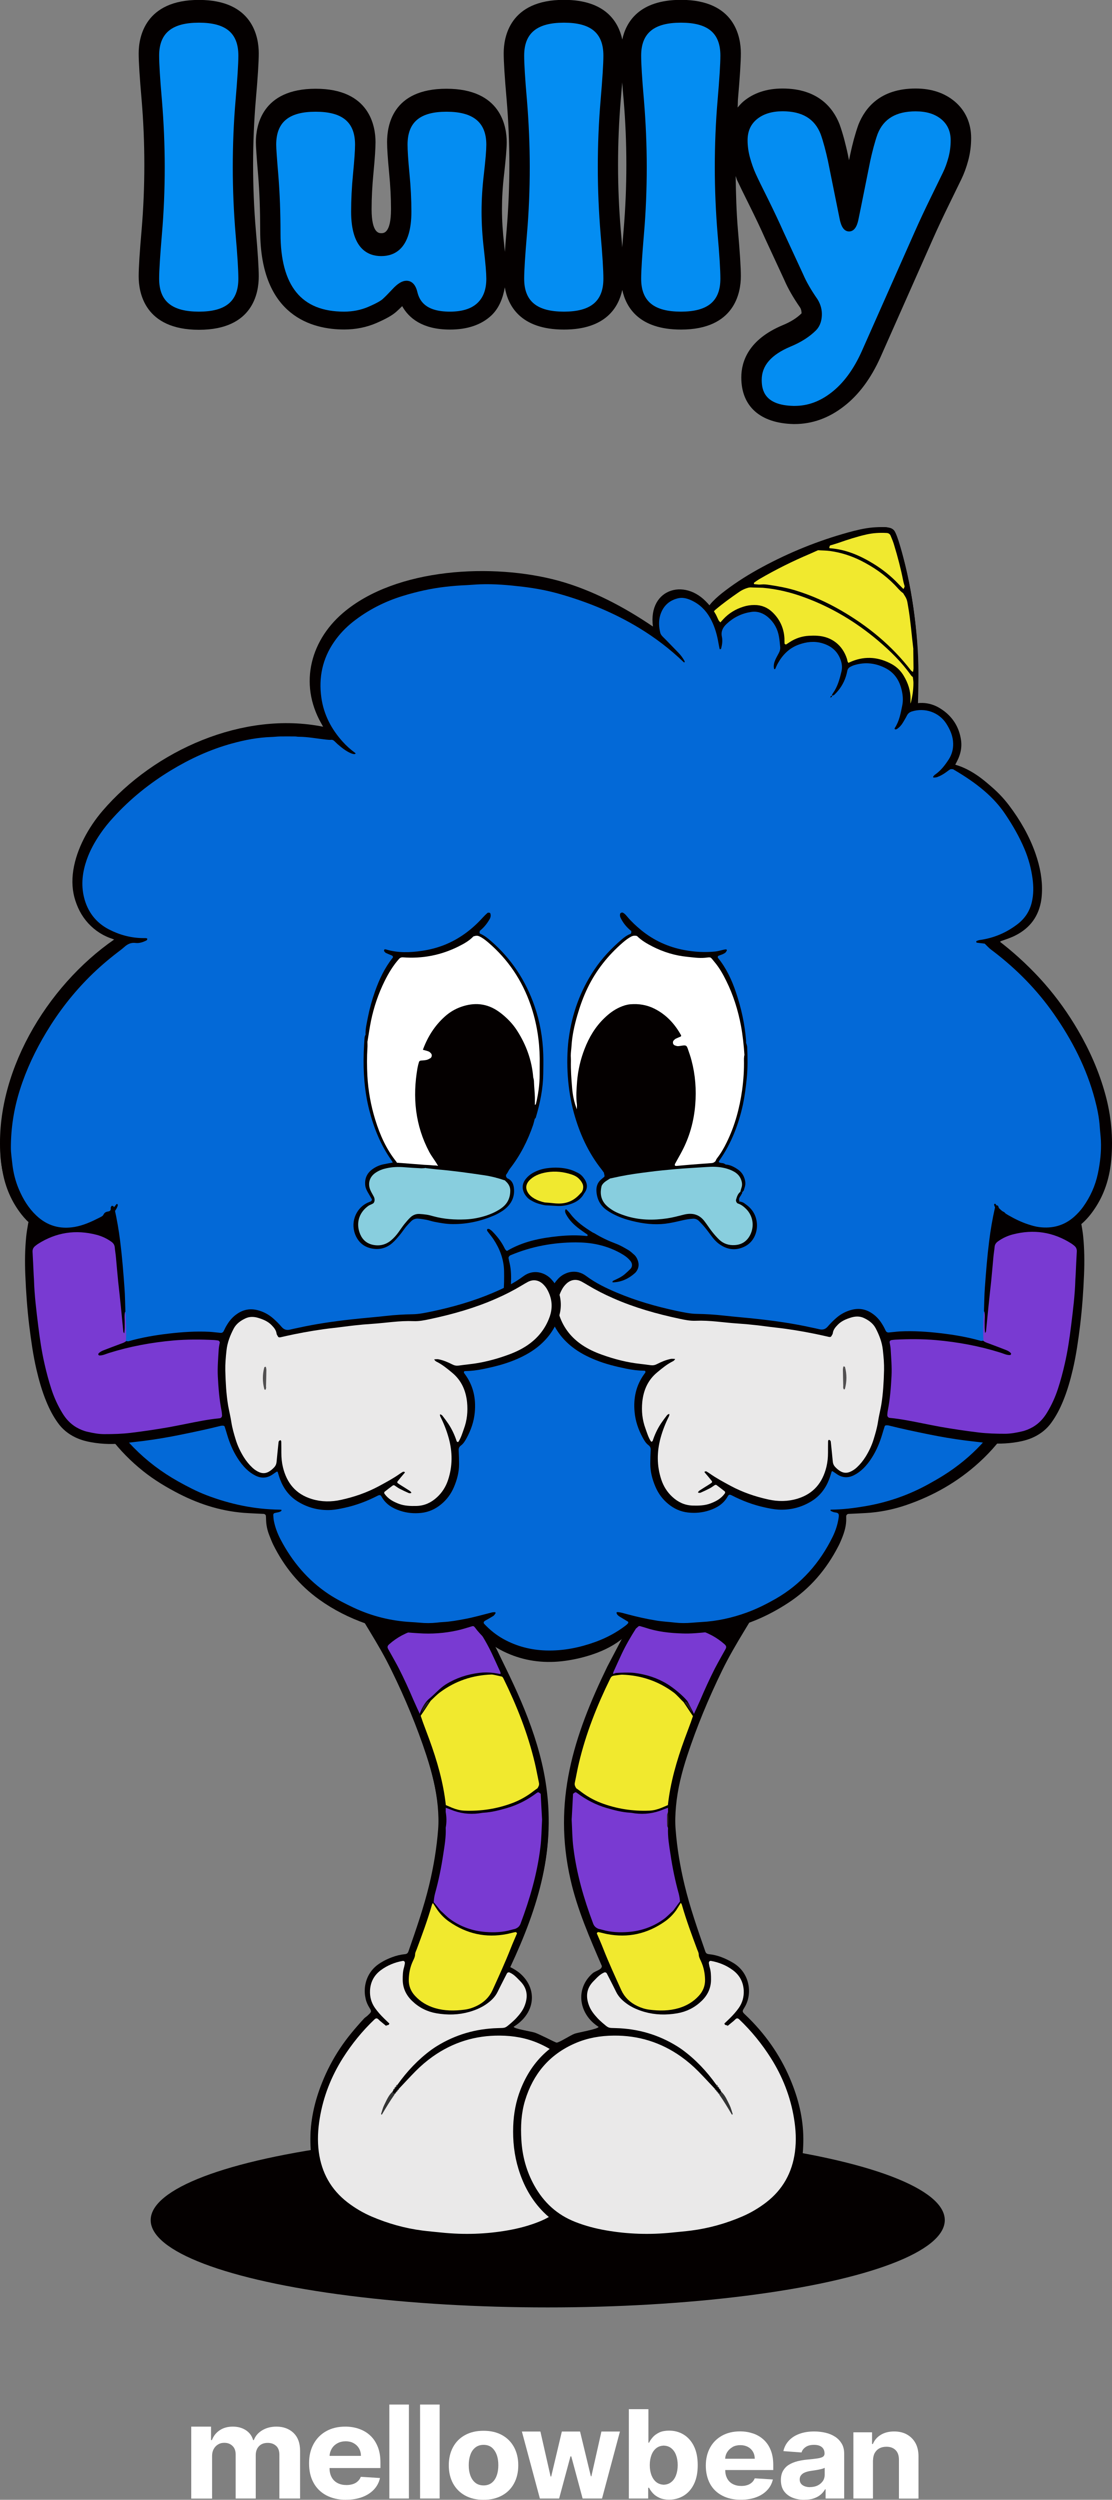 <?xml version="1.0" encoding="UTF-8"?>
<svg id="_レイヤー_2" data-name="レイヤー 2" xmlns="http://www.w3.org/2000/svg" viewBox="0 0 147.23 330.71">
  <rect x="0" y="0" width="147.23" height="330.71" fill="#808080" stroke="none"/>
  <defs>
    <style>
      .cls-1 {
        fill: #241a1e;
      }

      .cls-2 {
        fill: #fff;
      }

      .cls-3 {
        fill: #f1e92e;
      }

      .cls-4 {
        fill: #333434;
      }

      .cls-5 {
        fill: #0e0f0f;
      }

      .cls-6 {
        fill: #eae9e9;
      }

      .cls-7 {
        fill: #793ad2;
      }

      .cls-8 {
        fill: #121614;
      }

      .cls-9 {
        fill: #605955;
      }

      .cls-10 {
        fill: #ad9cc6;
      }

      .cls-11 {
        fill: #2164ae;
      }

      .cls-12 {
        fill: #2b2025;
      }

      .cls-13 {
        fill: #625b57;
      }

      .cls-14 {
        fill: #0369d7;
      }

      .cls-15 {
        fill: #f0e92f;
      }

      .cls-16 {
        fill: #8e817d;
      }

      .cls-17 {
        fill: #040000;
      }

      .cls-18 {
        fill: #7d7671;
      }

      .cls-19 {
        fill: #048df2;
      }

      .cls-20 {
        fill: #88cede;
      }

      .cls-21 {
        fill: #514f50;
      }
    </style>
  </defs>
  <g id="Layer_1" data-name="Layer 1">
    <g>
      <ellipse class="cls-17" cx="72.52" cy="293.71" rx="52.57" ry="11.55"/>
      <g>
        <path class="cls-17" d="M144.98,158.85c4.2-7.3.92-17.24-3.18-23.89-2.53-4.1-5.84-7.67-9.67-10.57,1.9-.95,3.88-1.62,4.84-3.7,2.91-6.29-4.1-17.92-10.7-19.58-.04-.73.5-1.28.62-1.96.56-3.17-2.03-6.48-5.35-6.13.21-6.14-.23-12.26-1.68-18.23-.21-.85-1.04-4.21-1.52-4.66-1.56-1.48-10.28,1.71-12.31,2.54-2.31.94-4.92,2.22-7.05,3.52-1.76,1.08-3.71,2.41-4.99,4-2.93-3.88-8.23-2.48-7.54,2.7-3.8-2.58-8.04-4.83-12.5-6.06-8.6-2.35-21.5-1.76-28.54,4.26-4.53,3.87-5.87,9.89-2.59,15.06-10.61-2.14-22.36,3.1-29.25,11.13-3.69,4.31-6.32,11.41-.87,15.51.82.62,1.74.83,2.45,1.48C6.17,130.46-.93,142.2.1,153.38c.31,3.34,1.82,5.8,3.8,8.36-.73,4.67-.36,9.66.25,14.35.53,4.08,1.85,11.94,5.96,13.84,1.81.83,4.41.56,5.48,1.04.5.22,2.07,2.16,2.7,2.7,2.97,2.52,7.63,4.9,11.47,5.63,1.81.34,3.59.33,5.41.56.01,4.7,4.15,9.54,7.98,11.93.85.53,4.6,2.11,4.86,2.4,1.14,1.24,3.84,6.75,4.68,8.54,2.48,5.27,5.69,13.27,5.43,19.09-.26,5.67-2.35,11.4-4.07,16.74-3.45.22-6.18,2.18-5.59,5.97.1.65.87,1.5.86,1.59,0,.21-.88.66-1.1.9-7.4,7.95-11.63,21.84.75,27.37,7.18,3.21,17.67,3.36,24.74-.22,7.37,3.88,19.58,3.45,26.68-.85,9.29-5.62,5.97-17.13.46-24.27-.41-.53-2.62-2.77-2.65-2.97-.05-.28.83-1.66.87-2.45.09-1.8-1.06-3.39-2.56-4.19-.72-.39-3.03-.91-3.2-1.08-.27-.26-1.74-4.91-1.97-5.68-2.36-8.07-2.88-13.35-.17-21.43,1.06-3.15,2.61-6.88,4.09-9.86.69-1.39,3.37-6.54,4.23-7.41.34-.35,1.99-.88,2.64-1.25,4.85-2.79,9.05-7.04,9.78-12.83,2-.31,3.9-.29,5.9-.73,4.62-1.03,8.95-3.8,12.41-6.93.36-.33.72-1.11,1-1.25.5-.24,2.93-.23,3.84-.44,1.58-.35,2.76-1.03,3.82-2.26,4.04-4.68,4.72-18.23,4.5-24.31-.02-.69-.45-1.93-.37-2.48.02-.16,1.64-2.07,1.97-2.65ZM80.41,220.48c-4.49,9.24-7.23,17.83-4.87,28.2.89,3.93,2.55,7.72,4.14,11.4.05.51-.83.64-1.21.97-2.4,2.1-1.79,5.47.78,7.09,0,.29-2.63.73-3.14.9-.6.21-2.02,1.17-2.41,1.19-.16,0-2.3-1.13-2.88-1.32-.5-.16-2.82-.52-2.81-.78,3.43-2.12,3.14-6.16-.45-7.89,3.75-8.02,6.12-15.71,4.65-24.66-1.05-6.41-3.96-12.47-6.9-18.18.17-.13,2.13.97,2.58,1.13,4.84,1.68,10.97.4,14.97-2.71l-2.44,4.64Z"/>
        <path class="cls-11" d="M85.55,181.2c-1.96,2.36-2.1,5.96-.63,8.62.24.44,1.23,1.49,1.26,1.64.06.33-.21,1.66-.14,2.42.4,4.41,4.04,7.4,8.41,5.54,1.05-.45,1.91-1.8,2.05-1.82.22-.03,3.04,1.24,3.73,1.43,4.39,1.2,8.58.26,9.85-4.56,3.95,2.62,6.21-3.14,7.11-6.09l12.23,2.38c-5.29,5.31-12.5,8.33-20.02,8.44.03.46,1.2.31,1.33.46.59.7-1.56,4.62-2.09,5.41-4.42,6.63-12.46,9.55-20.27,8.97-2.4-.18-4.71-1.06-7.09-1.34.13.38.55.6.87.82.28.2,1.3.31.93.75-.09.11-2.14,1.31-2.47,1.47-4.2,2.15-10.14,2.88-14.33.38-.45-.27-2.16-1.58-2.32-1.96-.22-.55,1.76-.66,1.57-1.46-7.32,1.96-14.53,2.12-21.21-1.84-3.38-2-7.9-6.81-8.24-10.89-.06-.68,1.07-.14,1.34-.76-7.56-.11-14.65-3.2-20.02-8.44l12.6-2.36c.32,2.56,2.52,7.44,5.69,6.7.53-.12.74-.65,1.28-.63.14,1.74,1.69,3.58,3.22,4.32,2.34,1.12,4.54.82,6.95.12.64-.19,3.1-1.35,3.41-1.31.16.03,1.07,1.65,2.49,2.05,3.86,1.09,7.29-1.1,7.75-5.1.11-.96-.17-2.56.02-3.3.02-.09.88-.84,1.17-1.36,1.55-2.81,1.4-6.11-.49-8.7,4.5-.28,9.38-1.74,12.03-5.62,2.65,3.95,7.48,5.41,12.03,5.62Z"/>
        <path class="cls-6" d="M109.39,193.68c-.15.94-1.17,2.63-1.91,3.27-3.91,3.4-10.79-.33-14.4-2.71l1.01,1.69-2.47,1.69c.82.14,2.6-1.35,3.04-1.35.14,0,.94.53,1.09.67.47.41-.85,1.31-1.19,1.49-3.63,1.87-7.06-.73-7.43-4.51-.28-2.8.51-4.82,1.57-7.31-1.25.78-1.61,2.29-2.23,3.5-.09.18-.07.69-.47.32-.12-.11-.68-1.95-.75-2.28-.68-3-.18-5.17,2.22-7.16.61-.51,1.44-.73,1.91-1.35-1.03-.34-2.26.84-3.03.87-4.09.14-12.39-2.71-12.51-7.73-.03-1.36.81-3.56,2.37-3.5,2.5,1.1,4.83,2.47,7.43,3.4,5.91,2.11,10.17,1.85,16.2,2.47,3.32.34,6.69.87,9.91,1.75.67-1.6,2.4-3.37,4.32-2.7,3.13,1.09,2.95,6.66,2.76,9.39-.17,2.47-1.71,11.17-5.07,11.11-1.96-.03-1.55-2.77-1.88-3.95-.11-.39.16-.62-.48-.52-.12,1.08.16,2.45,0,3.49Z"/>
        <rect class="cls-9" x="111.42" y="180.52" width=".45" height="3.15"/>
        <path class="cls-6" d="M57.43,179.62c.21.41.9.5,1.33.8.62.43,1.84,1.43,2.23,2.05,1.46,2.28,1.25,6.03-.41,8.17-.18-1.43-1.09-3-2.25-3.82.57,1.62,1.44,3.32,1.57,5.06.28,3.68-1.5,7.48-5.71,7.06-.76-.08-3.57-1.04-2.96-2,.95-1.5,2.68.64,3.94.68-.63-.68-1.59-1.33-2.47-1.58l1.12-1.8c-6.13,4.57-17.02,7.37-16.42-4.05-.98.97-.11,3.07-1.27,4.02-1.9,1.56-3.77-1.69-4.4-3.19-1.45-3.49-2.83-13.06-.19-16.01,1.76-1.97,5.15-.6,5.4,1.92,1.51-.44,3.12-.81,4.67-1.06,9.14-1.45,16.32-.58,25.1-4.6,1.23-.56,3.28-2.22,4.48-1.95,2.27.5,1.77,4.96.71,6.46-1.83,2.62-8.38,4.99-11.43,4.67-.74-.08-1.98-1.24-3.06-.83Z"/>
        <path class="cls-18" d="M35.61,180.52l-.45,3.37c-.14-1.07-.37-1.8-.07-2.89.11-.4-.07-.58.51-.49Z"/>
        <path class="cls-7" d="M16.7,177.35c-1.05.39-2.34.74-3.29,1.31-.24.15-.63.16-.17.51,1.33-.19,2.58-.78,3.89-1.06,4.04-.89,8.09-1.23,12.19-.96-.68,3.35-.17,6.74.21,10.1-2.84.38-5.62,1.13-8.45,1.55-3.73.56-9.43,1.77-12.12-1.53-2.75-3.38-3.84-12.6-4.15-16.99-.08-1.17-.3-3.46-.25-4.5s.68-1.4,1.52-1.87c2.64-1.46,6.57-1.47,9.08.29l1.55,13.15Z"/>
        <path class="cls-7" d="M117.27,187.27c.82-3.3.86-6.76.45-10.12,5.54-.46,10.87.54,16.2,2.02-.46-1.25-3.41-1.17-3.6-2.13l1.13-12.37c.92-1.8,4.13-2.06,5.89-1.63,1.45.35,4.64,2.08,4.89,3.66.26,1.67-.25,5.54-.46,7.38-.42,3.58-1.66,11.84-4.58,14.09-4.3,3.3-14.84-.58-19.91-.9Z"/>
        <path class="cls-6" d="M55.18,269.82c-5.36-2.47-9.95-8.11-1.58-10.35-2.35,9.06,12.03,9.24,13.51,1.58,1.35.1,2.71,1.85,2.63,3.2s-1.93,3.78-3.22,3.98c-4.41.68-7.07.67-10.67,3.84.06-.54-.06-.69-.51-.95-1.61-.93-3.79-1.48-5.27-2.84-1.9,1.24-3.36,3.34-4.46,5.36-1.38,2.55-1.51,4.13-2.37,6.59-.07.21-.45.15-.45.28.01.36,1.2,1.74-.44,1.68.18-5.97,3.29-11.09,7.42-15.19l.11-.1c1.41,1.46,3.2,2.4,5.06,3.15.79.25.86.17.22-.22Z"/>
        <path class="cls-16" d="M55.18,269.82l2.02.9c-.84.12-1.53-.39-2.25-.67l.22-.22Z"/>
        <path class="cls-13" d="M51.36,278.6c-.15.26-.7,1.58-.79,1.58-.38-.56.15-1.15.34-1.58l.11.22.34-.22Z"/>
        <path class="cls-6" d="M91.63,270.05c-.05.42.47.2.68.12,1.72-.62,3.76-1.97,5.05-3.27,6.68,5.88,12.17,19.5,2.51,25.23-7.86,4.66-26.09,5.69-30.01-4.7-6.21-16.43,13.77-25.05,24.68-10.96l2.25,3.48c-.14-1.38-1.06-2.77-1.84-3.89-3.13-4.5-6.79-6.93-12.25-7.77-2.14-.33-2.52.39-4.13-1.72-1.85-2.43-.86-4.4,1.57-5.73.87,2.79,2.66,5.2,5.76,5.6,4.76.62,9.27-1.45,7.74-6.95,8.54,1.8,3.4,8.8-2.02,10.57Z"/>
        <path class="cls-6" d="M55.86,272.07c-1.75,1.54-4.01,4.39-4.95,6.52.05.39.23.29.45,0,4.28-7.45,12.88-11.68,21.14-7.87.22.3-1.66,1.98-1.99,2.4-4.01,5.23-3.53,13.5.42,18.63.25.33,1.58,1.36,1.34,1.69-5.49,2.27-12.01,2.43-17.82,1.29-7.02-1.39-12.34-4.74-12.1-12.53.43-.4.53-1,.3-1.81,1.06-4.39,3.37-9.9,7.43-12.49,1.84,1.17,3.77,2.19,5.78,3.04.53.41.35.68-.01,1.14Z"/>
        <path class="cls-3" d="M55.86,226.86c.06-.22,1.31-1.9,1.57-2.15,2.02-2,6.41-3.61,9.18-2.75,1.57,3.53,3.16,7.09,4.09,10.87.19.79.91,3.26.48,3.82-1.61,2.14-9.65,4.08-11.81,2.33l-3.51-11.9v-.22Z"/>
        <path class="cls-3" d="M91.4,226.63c.19-.12.26.03.22.45-.84,2.09-1.68,4.18-2.31,6.35-.34,1.19-.98,5.22-1.52,5.8-2.11.06-2.89.59-5.45.16-1.32-.22-6.16-1.71-6.38-3.18-.1-.65.69-3.55.92-4.4.53-1.92,1.33-4.16,2.1-6,.37-.88,1.51-3.77,2.28-4.02,1.27-.42,3.85.27,5.12.76,2.01.78,3.88,2.25,5.02,4.09Z"/>
        <path class="cls-7" d="M87.8,239.23c.15,0,.3,0,.45,0-.29,2.94.21,5.91.75,8.81.26,1.39,1.23,3.2.38,4.46-.55.82-2.86,2.24-3.83,2.58-1.61.57-5.46,1-6.83-.13-.53-.44-1.91-5.18-2.15-6.18-.92-3.84-1.24-7.88-.69-11.79,1.83,1.5,4.34,2.59,6.7,2.86,1.26.14,4.34.34,5.22-.61Z"/>
        <path class="cls-7" d="M58.11,252.73c-.12-.16-.56-1.24-.57-1.46,1-3.93,1.78-7.96,1.7-12.04,3.42,1.58,7.77.42,10.95-1.3.5-.27.75-.85,1.42-.72.02.86-.02,1.72,0,2.58.12,4.05-.3,7.22-1.46,11.14-.73,2.44-.75,4.37-3.62,4.7-2.55.3-6.81-.76-8.41-2.9Z"/>
        <path class="cls-3" d="M58.11,252.73c.11.15.11.47.43.8,2.41,2.51,6.68,3.13,9.91,2.13-1.23,2.43-2.09,6.22-3.64,8.4-2.1,2.96-9.44,2.4-10.43-.97-.86-2.9,2.5-7.99,2.82-11.03.24-.23.77.5.9.68Z"/>
        <path class="cls-3" d="M89.37,252.5c.13-.17.47-.63.67-.67.14,2.71,3.51,8.15,3.06,10.58-.78,4.21-8.85,4.86-10.9,1.2l-3.41-7.95c3.57,1.07,7.85.3,10.36-2.59.17-.19.15-.47.22-.56Z"/>
        <path class="cls-7" d="M55.86,227.08l-4.47-8.93c2.53-3.3,7.75-2.77,11.52-2.96,1.6,1.9,2.46,4.28,3.52,6.48-3.96-1-9.33,1.1-10.57,5.18-.02.07.01.15,0,.22Z"/>
        <path class="cls-7" d="M91.62,227.08c-.24-.07-.16-.35-.22-.45-1.46-3.86-6.48-5.92-10.35-4.95-.17-.22,1.03-2.67,1.26-3.12.3-.59,1.52-2.95,1.86-3.26.74-.67,6.39.56,7.73.36.93.25,4.17,1.53,3.9,2.65-1.7,2.77-2.98,5.76-4.19,8.77Z"/>
        <path class="cls-3" d="M120.86,88.96c-3.5-4.36-8.34-8.11-13.6-10.13-2.39-.92-3.99-1.07-6.47-1.41-.22-.03-.9-.07-.85-.38,1.74-.81,3.34-1.88,5.09-2.67,2.57-1.17,3.47-1.73,6.38-1.05,2.45.58,7.64,3.67,8.56,6.06.96,2.48.72,6.9.88,9.58Z"/>
        <path class="cls-3" d="M120.19,93.46c.76-5.12-3.79-7.95-8.32-6.07-.5-3.99-5.56-4.43-8.32-2.25.5-5.51-5.33-7.1-8.44-2.93-.15-.25-.59-1.01-.54-1.21.06-.26,3.87-3.02,4.27-3.16,1.2-.41,4.97.45,6.34.84,3.61,1.03,7.48,3.23,10.41,5.57,1.18.94,5.03,4.42,5.28,5.74.16.84.05,2.83-.66,3.48Z"/>
        <path class="cls-3" d="M119.74,77.94c-2.35-2.23-4.94-4.15-8.09-5.07-.54-.16-1.58,0-1.81-.55,1.64-.45,6.42-2.35,7.87-1.47.74.45,1.8,5.95,2.02,7.09Z"/>
        <path class="cls-11" d="M90.5,87.39c-.32-1.56-3.2-3.06-3.38-4.37-.39-2.83,1.81-5.15,4.59-3.69,2.24,1.18,3.12,4.36,3.3,6.71.35-.03.43-.99.45-1.24.09-1.65-.59-1.78,1.05-2.99,3.59-2.65,7.12-.04,6.36,4.11-.14.74-1,1.57-.66,2.6l1.23-2.03c3.42-3.67,9.53-1.54,7.09,3.94-.33.74-.93,1.17-1.13,1.91.71-.36,1.36-1.04,1.76-1.73.82-1.41.28-2.62,2.23-2.94,5.45-.91,7.25,4.78,4.56,8.72,1.65-.17,1.32-2.23,2.91-2.6,3.82-.88,6.63,4.44,3.83,7.21l-1.79,1.69c.83.41,2.49-1.28,2.81-1.28.65,0,5.07,3.6,5.73,4.33,2.77,3.04,5.43,8.62,4.93,12.79-.44,3.62-4.69,5.29-7.85,5.65.4.51,1.05.23,1.57.45.41.18,3.4,2.75,3.95,3.25,6.8,6.28,13.24,17.99,10.79,27.45-1.94,7.51-8.29,8.48-13.61,3.37.07.52.26.88.23,1.45-.1,2.41-.92,5.53-1.13,8.12-.14,1.69.04,7.74-.79,8.67-.22.25-.3.17-.57.13-1.87-.28-3.78-.91-5.73-1.04-1.39-.09-4.82.29-5.81-.04-.5-.17-1.27-2.65-3.4-2.89-2.51-.28-3.47,1.4-5.21,2.64-2.82-.6-5.68-1.14-8.55-1.48-7.24-.88-12.89-.6-19.73-3.89-1.79-.86-3.5-2.76-5.56-2.12-.52.16-1.35,1.25-1.45,1.25-.18,0-1.15-1.62-3.13-1.33-1.08.16-1.58,1.19-2.6,1.33l-.43-3.35c1.11-.29,2.2-.82,3.31-1.08,3.55-.83,7.48-1.1,10.85.49.94.44,2.71,1.27,1.81,2.5l-2.71,1.67c1.74.08,4.27-.84,3.78-2.99-.34-1.5-5.06-3.02-6.55-4.02-1.21-.81-2.13-1.8-3.07-2.88l.35,1.34,2.58,2.26c-3.65-.1-7.42.28-10.67,2.04-.14-.35-2.15-3.4-2.6-2.94.14.8.87,1.32,1.24,2.02.72,1.35,1.47,4.03.97,5.48-.2.57-3.76,1.76-4.52,2.01-7.77,2.49-16.06,1.51-23.92,3.75-.49-.03-1.42-1.28-1.92-1.65-2.79-2.12-5.25-1.03-6.65,1.9-4.33-.25-8.45.25-12.67,1.12-.1-5.83-.34-11.72-1.55-17.45,1.04-2.17-.71,0-1.67.62-6.29,3.98-11.02.02-12.02-6.52-1.47-9.69,5.23-20.99,12.43-27.04.47-.4,2.71-2.26,3.04-2.37.35-.11.65.11.94.05.4-.08,2.53-.68,1.19-.84-.7-.08-1.37.04-2.15-.1-8.43-1.46-7.01-9.94-2.68-15.08,5.77-6.85,15.56-11.75,24.62-11.36.9.04,4.22.29,4.91.49s1.99,2.4,3.31,1.98l-2.02-1.69c-10.06-15.04,8.39-21.39,20.58-20.81,9.05.43,17.94,4.36,24.62,10.36Z"/>
        <path class="cls-17" d="M65.08,120.91c.41.38-1.37,2.15-1.56,2.59,9.06,6.21,10.67,19.68,5.5,28.91-.3.54-2.13,3.07-2.11,3.26.02.18.81.42,1,.99,1.31,3.9-5.17,5.48-7.89,5.43-1.31-.02-4.06-1.02-5.01-.77-1.63.42-2.11,3.8-4.88,3.92-4.12.18-4.35-5.27-.79-6.32-.08-.66-.71-1.07-.85-1.74-.45-2.18,1.63-3.37,3.55-3.21-3.85-5.59-4.65-13.01-3.26-19.57.55-2.6,1.51-5.51,3.26-7.54.23-.55-1.59-.34-1.35-1.23,4.27,1.21,8.56-.07,11.92-2.81.39-.32,2.01-2.35,2.47-1.91Z"/>
        <path class="cls-2" d="M70.7,142.39c-.2-1.76-1.28-4.56-2.29-6.04-4.23-6.22-10.34-3.17-12.56,2.77.46-.12,1.46.24,1.35.79s-1.32.14-1.69.56c-.59.67-.64,4.93-.56,5.96.23,2.78,1.39,5.35,2.7,7.76-.19.14-4.12-.14-4.61-.23-1.4-.25-2.99-4.54-3.38-5.85-1.79-6.04-1.4-13.79,1.87-19.27.17-.29,1.32-2.01,1.43-2.07.18-.11,1.15.23,1.64.2,1.8-.08,4.51-.72,6.12-1.54.61-.31,2.09-1.65,2.55-1.53,1.13.31,3.82,3.43,4.55,4.48,3.02,4.33,3.83,9.48,3.56,14.68l-.69,3.48c-.11-1.33.15-2.86,0-4.16Z"/>
        <path class="cls-20" d="M49.53,159.35c.44-.5-.66-1.9-.66-2.56,0-1.67,1.91-2.24,3.28-2.36,2.78-.25,10.67.64,13.43,1.41,1.39.39,2.19.81,1.88,2.42-.49,2.58-5.28,3.27-7.45,3.15-1.59-.09-3.95-1.18-5.28-.57-1.24.56-1.73,2.27-2.72,3.13-3.09,2.66-6.5-1.71-3.24-4.37.23-.19.7-.18.76-.24Z"/>
        <path class="cls-8" d="M72.91,154.48c1.68-.13,5.21.61,4.73,2.93-.63,3-8.34,2.89-8.51-.19-.09-1.71,2.39-2.63,3.78-2.74Z"/>
        <path class="cls-3" d="M76.71,156.07c1.4,1.51-1.05,3.19-2.55,3.29-1.32.09-5.44-.74-4.33-2.76,1.02-1.85,5.59-1.92,6.88-.53Z"/>
        <path class="cls-17" d="M96.12,125.63c.02.85-.78.83-1.35,1.01,4.74,6.17,5.19,16.39,2.29,23.44-.56,1.36-1.45,2.57-2.06,3.89,1.03-.08,2.85.54,3.34,1.49.94,1.81-.76,2.8-.63,3.32.05.21,1.47.87,1.89,1.49,2.16,3.26-1.9,6.69-4.81,4.14-.82-.72-1.87-2.86-2.93-3.16-.64-.18-4.1.87-5.51.81-1.68-.07-5.51-1.08-6.64-2.36-1.04-1.17-1.28-3.4.45-4.05-7.62-9.32-6.97-25.13,3.37-32.17-.87-.45-2.56-3.65-.66-2.26,1.04.76,1.8,1.97,3.07,2.78,2.84,1.82,6.95,2.66,10.19,1.62Z"/>
        <path class="cls-2" d="M94.06,126.79c.18.1,1.82,2.83,2.03,3.26,2.85,5.93,3.03,13.78.59,19.87-.32.8-1.53,3.26-2.12,3.73-.75.6-4.27.45-5.42.54,2.56-3.66,3.43-8.23,2.64-12.65-.07-.4-.74-2.97-.86-3.07-.15-.13-.9.02-1.22-.01-1.42-.15-.45-1.24.57-1.14-5.34-8.64-12.66-3.28-13.92,4.86l-.24,4.36c-1.5-7.83-.02-16.77,6.52-21.94,1.73-1.37,1.88-.09,3.52.76,1.7.88,4.37,1.53,6.28,1.62.49.02,1.45-.31,1.64-.2Z"/>
        <path class="cls-20" d="M92.93,154.49c1.52-.04,3.16-.23,4.43.83,1.9,1.58-.36,2.9-.1,3.69.11.35.74.36,1,.59,3,2.62.07,6.78-3.02,4.6-2-1.41-1.29-3.69-4.62-3.47-3.39.22-5.17,1.44-8.82-.19-1.64-.73-3.62-3.01-1.5-4.28,1.72-1.03,10.29-1.71,12.63-1.77Z"/>
      </g>
      <g>
        <path class="cls-2" d="M91.86,323.58c-.35-.68-.81-1.18-1.38-1.52s-1.21-.5-1.89-.5c-.25,0-.49.02-.7.06-.23.04-.43.1-.61.19-.35.17-.64.38-.85.62-.22.25-.38.49-.5.73h-.08v-4.44h-2.59v11.82h2.56v-1.42h.12c.12.25.29.49.51.73.22.24.51.44.86.6.18.08.37.14.59.18.21.04.44.06.69.06.71,0,1.35-.17,1.93-.52.57-.35,1.03-.86,1.36-1.54s.5-1.51.5-2.5-.17-1.86-.52-2.54ZM88.83,328.4c-.26.2-.58.3-.94.32,0,0-.01,0-.02,0h0c-.36-.02-.68-.13-.94-.32-.29-.22-.51-.53-.67-.92-.15-.39-.23-.85-.23-1.36s.08-.96.23-1.35c.15-.39.37-.69.66-.91.26-.2.58-.3.95-.32h0s.01,0,.02,0c.37.02.69.12.95.32.29.22.51.52.66.91.15.39.23.84.23,1.35s-.08.97-.23,1.36c-.15.39-.37.7-.67.92Z"/>
        <path class="cls-2" d="M25.32,330.54v-9.51h2.62v1.78h.12c.21-.55.55-.98,1.03-1.3s1.06-.48,1.73-.48,1.26.16,1.74.48c.48.32.8.75.95,1.3h.1c.2-.54.57-.97,1.1-1.29.53-.32,1.16-.49,1.89-.49.92,0,1.68.28,2.26.83.58.56.87,1.34.87,2.36v6.32h-2.74v-5.8c0-.52-.15-.91-.44-1.17-.29-.26-.66-.39-1.1-.39-.5,0-.89.15-1.17.45-.28.3-.42.69-.42,1.18v5.73h-2.66v-5.86c0-.46-.14-.83-.42-1.1-.28-.27-.64-.41-1.09-.41-.31,0-.58.07-.82.22-.24.14-.44.35-.58.61-.14.26-.21.56-.21.91v5.64h-2.75Z"/>
        <path class="cls-2" d="M45.83,330.71c-1.02,0-1.89-.2-2.63-.59-.73-.39-1.3-.95-1.69-1.67-.4-.72-.59-1.58-.59-2.57s.2-1.81.59-2.54c.4-.73.95-1.3,1.67-1.7.72-.41,1.57-.61,2.54-.61.65,0,1.26.1,1.83.3.56.2,1.06.49,1.48.89.42.39.75.89.99,1.49.24.6.35,1.29.35,2.09v.71h-8.36v-1.61h5.78c0-.37-.09-.71-.26-1-.17-.29-.41-.52-.71-.68-.3-.17-.65-.25-1.05-.25s-.79.09-1.11.27c-.32.18-.57.42-.75.73s-.27.64-.28,1.01v1.53c0,.46.09.87.27,1.2.18.34.44.6.78.78.34.18.73.27,1.19.27.3,0,.58-.04.84-.12.25-.08.47-.2.65-.37.18-.16.32-.36.41-.6l2.54.16c-.13.58-.39,1.08-.79,1.51-.4.43-.91.76-1.53,1-.63.24-1.35.36-2.16.36Z"/>
        <path class="cls-2" d="M54.14,318.11v12.43h-2.59v-12.43h2.59Z"/>
        <path class="cls-2" d="M58.21,318.11v12.43h-2.59v-12.43h2.59Z"/>
        <path class="cls-2" d="M64.02,330.71c-.95,0-1.76-.19-2.45-.57-.69-.38-1.22-.92-1.59-1.6-.37-.69-.56-1.48-.56-2.39s.19-1.72.56-2.4c.37-.69.9-1.22,1.59-1.6.69-.38,1.5-.57,2.45-.57s1.76.19,2.45.57c.69.38,1.22.92,1.59,1.6.37.69.56,1.49.56,2.4s-.19,1.71-.56,2.39c-.37.69-.9,1.22-1.59,1.6-.69.38-1.51.57-2.45.57ZM64.03,328.81c.43,0,.79-.12,1.08-.35s.51-.55.65-.95c.15-.4.22-.86.22-1.38s-.07-.98-.22-1.38c-.15-.4-.37-.72-.65-.96-.29-.23-.65-.35-1.08-.35s-.8.12-1.09.35c-.29.23-.52.55-.66.96-.15.4-.22.86-.22,1.38s.07.98.22,1.38c.15.4.37.72.66.95.29.23.66.35,1.09.35Z"/>
        <path class="cls-2" d="M71.48,330.54l-2.38-8.86h2.45l1.35,5.95h.08l1.41-5.95h2.41l1.43,5.92h.07l1.33-5.92h2.45l-2.37,8.86h-2.57l-1.5-5.57h-.11l-1.5,5.57h-2.56Z"/>
        <path class="cls-2" d="M102.38,326.78v-.67c0-.75-.11-1.4-.33-1.95-.22-.56-.53-1.02-.93-1.39-.4-.37-.87-.65-1.4-.83-.53-.18-1.11-.28-1.73-.28-.92,0-1.72.19-2.4.57-.68.38-1.21.91-1.58,1.59-.37.68-.56,1.47-.56,2.37s.19,1.72.56,2.4c.37.68.91,1.2,1.6,1.56.69.37,1.52.55,2.48.55.77,0,1.45-.11,2.04-.33.59-.22,1.07-.53,1.45-.94.38-.4.62-.87.75-1.41l-2.4-.15c-.09.22-.22.41-.39.56-.17.15-.38.27-.61.34-.24.08-.5.11-.79.11-.43,0-.81-.09-1.13-.26-.32-.17-.56-.41-.73-.73s-.26-.69-.26-1.12h0s6.37,0,6.37,0ZM96.98,323.73c.3-.17.65-.25,1.04-.25s.71.08,1,.23c.29.15.51.37.67.64s.24.58.24.93h-3.92c.02-.31.1-.6.26-.86.17-.28.41-.51.71-.68Z"/>
        <path class="cls-2" d="M106.5,330.71c-.6,0-1.13-.1-1.6-.29-.47-.2-.84-.49-1.11-.87-.27-.39-.4-.87-.4-1.45,0-.49.1-.9.29-1.23.19-.33.45-.6.78-.8.33-.2.7-.35,1.12-.46.42-.1.86-.18,1.32-.22.54-.05.98-.1,1.32-.15.33-.05.57-.12.72-.21.15-.1.23-.24.23-.42v-.03c0-.36-.12-.64-.36-.84-.24-.2-.58-.3-1.03-.3-.47,0-.84.1-1.11.29-.28.19-.46.43-.55.72l-2.4-.18c.12-.53.36-.99.72-1.38.36-.39.82-.69,1.39-.9.57-.21,1.22-.32,1.97-.32.52,0,1.02.06,1.5.17.48.11.9.29,1.27.53.37.24.66.55.88.92.22.37.32.82.32,1.34v5.91h-2.46v-1.22h-.07c-.15.27-.35.51-.6.72-.25.21-.55.37-.91.49-.35.12-.76.17-1.22.17ZM107.24,329.03c.38,0,.72-.07,1.01-.21.29-.14.52-.34.69-.58s.25-.52.25-.83v-.93c-.08.05-.19.09-.33.13-.14.04-.3.08-.47.11s-.35.06-.52.09c-.17.02-.33.05-.47.07-.3.04-.57.11-.8.2-.23.09-.4.21-.53.37-.13.15-.19.35-.19.57,0,.33.13.58.39.76.26.17.59.26.98.26Z"/>
        <path class="cls-2" d="M115.58,325.47v5.07h-2.59v-8.76h2.47v1.55h.11c.21-.51.55-.91,1.04-1.21.49-.3,1.08-.45,1.77-.45.65,0,1.22.13,1.7.4.48.27.86.65,1.13,1.14.27.49.4,1.08.4,1.76v5.58h-2.59v-5.15c0-.54-.14-.96-.44-1.26-.3-.3-.7-.45-1.22-.45-.35,0-.66.07-.92.21-.27.14-.47.35-.62.61s-.22.59-.23.97Z"/>
      </g>
      <g>
        <path class="cls-17" d="M18.36,36.57c0,2.12.78,7.06,7.98,7.06s7.92-4.94,7.92-7.06c0-1.14-.13-3.19-.39-6.15-.24-2.83-.36-5.73-.36-8.61s.12-5.78.36-8.61c.26-2.96.39-5.01.39-6.15,0-2.12-.77-7.06-7.92-7.06s-7.98,4.94-7.98,7.06c0,1.14.13,3.19.39,6.15.24,2.83.36,5.73.36,8.61s-.12,5.77-.36,8.6c-.26,2.96-.39,5.01-.39,6.15Z"/>
        <path class="cls-17" d="M98.15,49.95c0,3.8,2.49,6.04,6.9,6.15h.15c2.34,0,4.54-.79,6.54-2.35,1.95-1.5,3.57-3.68,4.82-6.46l6.98-15.73c.67-1.51,1.39-3.03,2.15-4.58l1.6-3.28c.36-.74.66-1.56.91-2.49.25-.94.38-1.94.38-2.95,0-1.96-.75-3.64-2.18-4.84-1.35-1.13-3.08-1.71-5.17-1.71-4.68,0-6.68,2.55-7.57,4.77-.21.58-.41,1.23-.61,1.95-.18.68-.34,1.34-.47,1.96-.02.11-.08.4-.17.81-.08-.4-.14-.68-.16-.79-.13-.63-.3-1.29-.48-2-.19-.7-.39-1.35-.62-1.99-.85-2.15-2.85-4.71-7.54-4.71-2.09,0-3.83.58-5.18,1.71-.29.25-.54.53-.77.81.03-.34.02-.7.04-1.04.26-2.96.39-5.01.39-6.15,0-2.12-.77-7.06-7.92-7.06-5.56,0-7.28,2.94-7.78,5.25-.5-2.32-2.2-5.25-7.72-5.25-7.2,0-7.98,4.94-7.98,7.06,0,1.14.13,3.19.39,6.15.24,2.83.36,5.73.36,8.61s-.12,5.77-.36,8.6c-.1,1.12-.17,2.06-.23,2.92-.03-.3-.05-.53-.09-.87-.2-1.72-.3-3.31-.3-4.77s.09-3.04.3-4.78c.21-1.92.33-3.28.33-4.09,0-2.12-.78-7.07-7.98-7.07s-7.86,4.94-7.86,7.07c0,.8.09,2.15.27,4.05.17,1.74.25,3.35.25,4.81,0,3.18-.97,3.18-1.28,3.18s-1.29,0-1.29-3.18c0-1.46.08-3.07.25-4.82.18-1.89.27-3.24.27-4.04,0-2.12-.77-7.07-7.92-7.07s-7.92,4.94-7.92,7.07c0,.55.1,2.02.3,4.37.18,2.19.27,4.66.27,7.35,0,11.37,6.97,13.06,11.12,13.06,1.52,0,2.96-.29,4.26-.85,1.28-.56,2.09-1.01,2.63-1.49.23-.2.49-.45.79-.75.85,1.53,2.63,3.1,6.33,3.1,2.31,0,4.16-.63,5.48-1.87,1.01-.96,1.52-2.26,1.78-3.72.4,2.36,2,5.59,7.83,5.59,5.52,0,7.23-2.94,7.72-5.25.5,2.32,2.22,5.25,7.78,5.25,7.15,0,7.92-4.94,7.92-7.06,0-1.14-.13-3.19-.39-6.15-.2-2.34-.26-4.72-.3-7.1.07.16.11.36.18.51.31.67.87,1.82,1.66,3.4.76,1.53,1.45,2.97,2.06,4.35l2.55,5.5c.48,1.12,1.19,2.35,2.08,3.63.17.28.18.48.2.77-.61.61-1.45,1.14-2.5,1.57-4.52,1.89-5.48,4.8-5.48,6.9ZM82.57,30.42c-.07.85-.13,1.6-.19,2.3-.05-.7-.11-1.45-.19-2.3-.24-2.83-.36-5.73-.36-8.61s.12-5.78.36-8.61c.07-.85.13-1.6.19-2.3.05.7.11,1.45.19,2.3.24,2.83.36,5.73.36,8.61s-.12,5.77-.36,8.6Z"/>
        <g>
          <path class="cls-19" d="M26.34,41.23c-3.6,0-5.27-1.39-5.27-4.36,0-1.1.13-3.07.37-5.92.25-2.9.37-5.87.37-8.83s-.13-5.93-.37-8.84c-.25-2.85-.37-4.82-.37-5.92,0-2.97,1.68-4.36,5.27-4.36s5.22,1.39,5.22,4.36c0,1.1-.13,3.07-.37,5.92-.25,2.9-.37,5.88-.37,8.84s.13,5.93.37,8.83c.25,2.85.37,4.82.37,5.92,0,2.97-1.66,4.36-5.22,4.36Z"/>
          <path class="cls-19" d="M59.57,41.23c-3.31,0-4.05-1.5-4.32-2.63-.31-1.27-1.02-1.46-1.43-1.46-.57,0-1.18.37-1.9,1.16-.51.55-.93.97-1.26,1.27-.2.18-.7.51-1.91,1.03-.96.41-2.03.63-3.19.63-5.66,0-8.42-3.39-8.42-10.36,0-2.77-.1-5.32-.28-7.58-.19-2.24-.29-3.63-.29-4.15,0-2.97,1.66-4.36,5.22-4.36s5.22,1.39,5.22,4.36c0,.75-.09,2.02-.26,3.79-.18,1.83-.26,3.53-.26,5.07,0,4.86,2.17,5.88,3.99,5.88s3.99-1.02,3.99-5.88c0-1.54-.08-3.23-.26-5.07-.17-1.78-.25-3.04-.25-3.79,0-2.97,1.64-4.36,5.16-4.36s5.27,1.39,5.27,4.36c0,.75-.11,2.01-.31,3.78-.22,1.83-.32,3.53-.32,5.08s.1,3.25.32,5.09c.2,1.77.31,3.03.31,3.78,0,1.42-.39,2.48-1.19,3.23-.8.75-2.02,1.13-3.63,1.13Z"/>
          <path class="cls-19" d="M74.67,41.23c-3.6,0-5.27-1.39-5.27-4.36,0-1.1.13-3.07.37-5.92.25-2.9.37-5.87.37-8.83s-.13-5.93-.37-8.84c-.25-2.85-.37-4.82-.37-5.92,0-2.97,1.68-4.36,5.27-4.36s5.22,1.39,5.22,4.36c0,1.1-.13,3.07-.37,5.92-.25,2.9-.37,5.88-.37,8.84s.13,5.93.37,8.83c.25,2.85.37,4.82.37,5.92,0,2.97-1.66,4.36-5.22,4.36Z"/>
          <path class="cls-19" d="M90.16,41.23c-3.6,0-5.27-1.39-5.27-4.36,0-1.1.13-3.07.37-5.92.25-2.9.37-5.87.37-8.83s-.13-5.93-.37-8.84c-.25-2.85-.37-4.82-.37-5.92,0-2.97,1.68-4.36,5.27-4.36s5.22,1.39,5.22,4.36c0,1.1-.13,3.07-.37,5.92-.25,2.9-.37,5.88-.37,8.84s.13,5.93.37,8.83c.25,2.85.37,4.82.37,5.92,0,2.97-1.66,4.36-5.22,4.36Z"/>
          <path class="cls-19" d="M105.05,53.7c-3.76-.09-4.2-2.01-4.2-3.44,0-1.89,1.25-3.33,3.82-4.41,1.38-.57,2.51-1.29,3.37-2.15.46-.47.72-1.1.77-1.89.05-.78-.14-1.51-.56-2.2-.87-1.25-1.5-2.35-1.9-3.29l-2.58-5.57c-.61-1.37-1.31-2.85-2.09-4.43-.78-1.55-1.32-2.66-1.62-3.32-.29-.64-.54-1.35-.76-2.14-.21-.76-.32-1.54-.32-2.3,0-1.18.4-2.09,1.21-2.77.85-.71,2-1.07,3.43-1.07,2.58,0,4.23.98,5.03,3.01.18.49.35,1.07.52,1.69.17.64.32,1.26.45,1.86.13.61,1.27,6.33,1.57,7.78.1.43.35,1.56,1.23,1.56s1.14-1.13,1.23-1.55c.31-1.46,1.44-7.17,1.57-7.78.13-.6.28-1.22.45-1.86.17-.62.34-1.2.53-1.72.8-2,2.45-2.98,5.03-2.98,1.45,0,2.57.35,3.43,1.07.81.69,1.21,1.6,1.21,2.77,0,.78-.1,1.54-.29,2.25-.2.74-.44,1.41-.73,2l-1.6,3.28c-.77,1.57-1.5,3.12-2.18,4.66l-6.98,15.73c-1.06,2.36-2.4,4.19-4,5.43-1.54,1.2-3.14,1.78-4.89,1.78h-.15Z"/>
        </g>
      </g>
      <g>
        <g>
          <path class="cls-17" d="M61.73,296.82c-1.77-.03-3.53-.18-5.28-.38-2.29-.26-4.5-.82-6.65-1.64-1.48-.56-2.87-1.31-4.15-2.24-2.46-1.8-3.91-4.22-4.41-7.21-.1-.63-.12-1.27-.14-1.91-.06-2.75.52-5.37,1.54-7.91,1.28-3.22,3.18-6.04,5.63-8.49.21-.21.43-.42.65-.63.23-.23.25-.34.12-.58-.07-.13-.15-.26-.23-.39-.97-1.7-.66-4.46,1.62-5.79.98-.57,2.01-1.01,3.16-1.12.25-.02.4-.11.49-.37,1.01-2.91,2.03-5.81,2.75-8.81.58-2.42.99-4.86,1.18-7.34.08-1.01.04-2.02-.05-3.04-.21-2.3-.77-4.51-1.49-6.7-1.27-3.86-2.83-7.6-4.61-11.25-.87-1.79-1.88-3.51-2.91-5.21-.41-.68-.82-1.35-1.22-2.03-.02-.04.01-.14.05-.19.05-.07.13-.07.2-.02.09.06.2.1.29.17.12.1.25.17.41.13.26-.06.52-.06.78,0,.95.23,1.92.35,2.89.46.75.08,1.49.21,2.23.32.45.07.88.06,1.34-.05,2.33-.53,4.69-.63,7.06-.5.22.01.44.07.66.13.25.07.39.27.31.51-.09.28-.04.48.13.72.77,1.03,1.41,2.13,1.95,3.29,1.01,2.14,2.04,4.27,2.98,6.44,1.29,2.97,2.28,6.04,2.93,9.22.67,3.26.84,6.56.52,9.87-.22,2.32-.74,4.59-1.43,6.83-.86,2.8-1.97,5.51-3.13,8.2-.1.24-.22.48-.32.72-.1.22-.04.38.15.46.21.09.42.16.62.26.17.08.33.18.47.31,1.41,1.27,2.14,3.45.84,5.39-.29.44-.65.82-1.06,1.16-.2.16-.41.32-.61.5-.04.04-.04.13-.04.2,0,.02.04.06.07.06.66.13,1.34.21,1.99.39,4.13,1.13,6.97,3.71,8.53,7.68.61,1.55.91,3.17.97,4.84.07,1.93-.13,3.83-.7,5.68-.66,2.15-1.71,4.08-3.31,5.69-1.05,1.06-2.27,1.84-3.64,2.41-1.5.63-3.06,1.04-4.65,1.31-1.82.31-3.65.47-5.5.45Z"/>
          <path class="cls-6" d="M51.56,267.71c-.24-.23-.49-.46-.73-.7-.43-.42-.83-.87-1.18-1.36-.49-.7-.7-1.47-.66-2.33.06-1.13.56-2.03,1.44-2.68.85-.63,1.83-1.03,2.88-1.22.2-.04.33.12.29.35-.04.18-.06.37-.12.55-.15.51-.16,1.04-.16,1.56,0,1.11.43,2.04,1.22,2.81.91.89,2.01,1.45,3.26,1.66,1.46.25,2.91.22,4.35-.19.76-.22,1.49-.52,2.15-.96.65-.44,1.24-.97,1.59-1.7.26-.54.54-1.07.81-1.61.14-.27.27-.53.41-.8.07-.14.24-.2.38-.13.13.07.27.13.39.22.38.25.67.59.99.91.98.98,1.06,2.1.57,3.32-.24.6-.65,1.1-1.08,1.57-.2.22-.43.42-.65.62-.87.74-.74.68-1.8.71-2.91.08-5.62.86-8.1,2.4-.22.14-.44.28-.66.44-1.77,1.29-3.26,2.87-4.53,4.66,0,.14-.08.22-.2.28h0c-.04.1-.13.16-.19.25h0c-.08.06-.14.13-.16.23-.06.04-.1.1-.1.18-.25.93-.91,1.65-1.26,2.47.51-.68.67-1.68,1.53-2.18h0c.04-.1.14-.16.2-.25h0c.08-.07.15-.15.2-.24v-.02c.11-.04.16-.1.18-.2.72-.76,1.43-1.54,2.17-2.29.71-.72,1.48-1.38,2.31-1.97,2.66-1.88,5.62-2.8,8.88-2.77,1.79.01,3.52.31,5.16,1.03,3.38,1.47,5.53,4.04,6.6,7.54.52,1.71.6,3.47.49,5.24-.12,2.13-.67,4.15-1.71,6.02-1.25,2.25-3.03,3.89-5.45,4.83-1.3.51-2.64.86-4.01,1.1-2.9.51-5.82.6-8.76.3-.86-.09-1.72-.16-2.58-.27-2.32-.3-4.56-.93-6.71-1.85-1.14-.49-2.21-1.12-3.2-1.88-2.19-1.69-3.43-3.92-3.8-6.66-.2-1.51-.12-3,.13-4.49.47-2.85,1.51-5.49,3.05-7.93,1.19-1.88,2.59-3.6,4.2-5.13.17-.16.32-.17.48-.03.08.08.16.16.24.23.26.22.52.43.78.64,1.16.38,2.04,1.26,3.15,1.72.74.42,1.54.69,2.36.9-.79-.15-1.51-.49-2.23-.85-1.01-.57-2.15-.97-2.84-2Z"/>
          <path class="cls-3" d="M59.03,238.81c-.33-3-1.16-5.87-2.19-8.69-.28-.77-.58-1.54-.86-2.31-.1-.28-.19-.57-.29-.85.02-.2-.04-.41.06-.6.27-.44.57-.85.82-1.3.06-.09.13-.18.2-.26,2.47-2.37,5.39-3.6,8.84-3.5.11.04.2.12.27.22.1.05.2.11.3.14.24.06.39.2.49.42,1.76,3.58,3.22,7.27,4.14,11.15.21.87.36,1.76.55,2.64.06.29-.07.51-.21.73-.21.74-.87,1.01-1.44,1.33-2.93,1.64-6.04,2.32-9.38,1.69-.53-.1-1.01-.3-1.29-.81Z"/>
          <path class="cls-7" d="M71.59,237.31c.05,1.01.1,2.02.16,3.03,0,.15.03.3.02.45-.07,1.2-.07,2.4-.22,3.59-.42,3.48-1.39,6.82-2.62,10.09-.13.35-.35.56-.68.69-.36.53-.96.58-1.49.63-3.34.33-6.38-.27-8.73-2.93-.08-.07-.15-.15-.22-.23-.07-.07-.13-.16-.19-.24-.06-.08-.1-.17-.14-.26-.04-.09-.06-.18-.07-.28,0-.05,0-.09,0-.14.04-.41.08-.81.19-1.21.47-1.69.82-3.4,1.08-5.14.18-1.18.39-2.36.33-3.56.14-.7.12-1.4,0-2.1,0-.19,0-.37.01-.56,2.57.86,5.13.67,7.69-.06,1.31-.38,2.53-.91,3.65-1.69.34-.24.75-.78,1.21-.11Z"/>
          <path class="cls-3" d="M57.64,252.08l-.02-.03c.04.15.14.26.24.36l-.02-.02c2.43,3.03,5.64,3.79,9.32,3.25.4-.06.94-.61,1.3.12-.29.69-.6,1.37-.87,2.07-.73,1.85-1.56,3.65-2.38,5.46-.44.96-1.17,1.64-2.11,2.09-.51.25-1.05.42-1.61.49-1.31.17-2.62.17-3.9-.21-1.03-.31-1.92-.83-2.65-1.63-.56-.61-.84-1.33-.82-2.15.02-.83.18-1.64.53-2.4.14-.31.3-.58.31-.93,0-.22.12-.43.2-.64.72-1.93,1.44-3.86,2.01-5.85.04-.15.1-.28.24-.36,0,0-.02-.01-.02-.01.1.11.21.21.24.36Z"/>
          <path class="cls-7" d="M55.85,226.56c0,.15-.03.3-.17.4-.31-.68-.63-1.35-.93-2.04-.6-1.41-1.24-2.81-1.93-4.17-.27-.53-.57-1.05-.86-1.58-.18-.33-.37-.65-.55-.98-.16-.29-.13-.44.14-.68.51-.45,1.06-.83,1.65-1.15.7-.37,1.43-.65,2.19-.84.43-.11.87-.18,1.31-.27,1.09.06,2.15-.17,3.22-.29.86-.1,1.72-.02,2.58,0,.33.01.56.16.73.44.71,1.11,1.37,2.24,1.93,3.43.35.75.69,1.5,1.03,2.25.18.42.11.43-.33.44,0,0,0,0,0,0-2.64-.37-5,.41-7.18,1.82-.74.48-1.5.99-1.96,1.8h0c-.37.43-.72.88-.89,1.44Z"/>
          <path class="cls-17" d="M71.59,237.31c-.33-.25-.33-.25-.57-.08-1.18.88-2.47,1.55-3.88,1.96-1.01.29-2.02.56-3.07.62-.22.01-.44.06-.67.09-1.29.16-2.53,0-3.73-.5-.21-.09-.42-.16-.63-.23,0-.12,0-.24,0-.36.27.12.55.24.82.35.52.21,1.06.36,1.63.38,2.2.09,4.33-.24,6.39-1.02,1.02-.39,1.96-.93,2.82-1.61.14-.11.3-.21.45-.32.07.07.13.16.22.21.21.11.28.28.23.51Z"/>
          <path class="cls-17" d="M68.47,255.78c-.05-.11-.14-.19-.25-.17-.37.07-.73.18-1.09.25-2.8.55-5.35-.02-7.68-1.65-.59-.41-1.09-.92-1.51-1.5-.06-.08-.76-1.14-.79-1.24.25.04,1.06,1.19,1.22,1.33.42.37.8.79,1.25,1.11,1.39,1,2.97,1.55,4.67,1.68,1.16.09,2.31.04,3.43-.29.18-.05.36-.09.54-.13.08.07.17.13.25.2.17.15.16.19-.03.41Z"/>
          <path class="cls-6" d="M51.56,267.71c.16.09.33.17.47.28.76.61,1.57,1.13,2.42,1.58.06.21,0,.31-.23.23-.98-.42-1.91-.95-2.79-1.55-.12-.08-.21-.2-.31-.3.18-.02.37-.02.44-.24Z"/>
          <path class="cls-4" d="M52.24,277.01s0,.08-.02.11c-.6.85-1.13,1.74-1.66,2.63,0,0-.05.01-.06,0-.02-.03-.05-.07-.04-.1.13-.38.22-.79.4-1.15.31-.62.57-1.28,1.1-1.78.09.1.18.19.27.29Z"/>
          <path class="cls-10" d="M59.94,214.95c-.13.07-.25.19-.38.21-.44.06-.88.11-1.32.2-.39.07-.81.03-1.22.02-.1,0-.2-.08-.3-.13,1.06-.24,2.12-.41,3.21-.29Z"/>
          <path class="cls-4" d="M52.42,276.07c0-.14.06-.24.2-.28.01.15-.07.23-.2.28Z"/>
          <path class="cls-4" d="M52.23,276.32c0-.14.05-.22.19-.26.01.14-.06.22-.19.26Z"/>
          <path class="cls-4" d="M52.06,276.55c-.01-.12.05-.19.16-.22,0,.15-.05.22-.16.22Z"/>
          <path class="cls-4" d="M52.82,276.3c0,.12-.06.18-.17.2,0-.12.04-.19.17-.2Z"/>
          <path class="cls-4" d="M52.64,276.52c0,.13-.07.21-.2.24,0-.13.07-.21.2-.24Z"/>
          <path class="cls-4" d="M52.44,276.76c0,.14-.06.22-.2.25,0-.14.07-.22.2-.25Z"/>
          <path class="cls-6" d="M54.23,269.8c.09-.06.21-.1.23-.23.75.32,1.51.64,2.26.96.01,0,.02.06,0,.06-.03.02-.07.05-.1.04-.64-.03-1.23-.27-1.82-.51-.2-.08-.44-.12-.57-.33Z"/>
          <path class="cls-17" d="M55.44,227.28c-.05-.16.49-1.82,1.41-2.57.76-.62,1.37-1.37,2.2-1.89,1.35-.84,2.84-1.32,4.41-1.51.62-.08,1.27-.07,1.9.01,1.97.27,1.64.56,1.81.62-.26,0-1.82-.42-2.08-.41-2.51.08-4.79.85-6.81,2.34-.45.33-.84.75-1.25,1.13-.08.08-1.47,2.3-1.59,2.27Z"/>
          <path class="cls-1" d="M55.85,226.56c.03-.57.33-1,.7-1.4.04-.04.13-.03.2-.05,0,.07.02.16-.02.21-.29.42-.58.83-.88,1.24Z"/>
          <path class="cls-17" d="M57.64,252.08c-.14-.08-.24-.19-.24-.36.18.06.2.22.24.36Z"/>
          <path class="cls-17" d="M57.86,252.42c-.19-.05-.23-.2-.24-.36.14.08.22.21.24.36Z"/>
        </g>
        <g>
          <path class="cls-17" d="M85.73,296.82c1.77-.03,3.53-.18,5.28-.38,2.29-.26,4.5-.82,6.65-1.64,1.48-.56,2.87-1.31,4.15-2.24,2.46-1.8,3.91-4.22,4.41-7.21.1-.63.12-1.27.14-1.91.06-2.75-.52-5.37-1.54-7.91-1.28-3.22-3.18-6.04-5.63-8.49-.21-.21-.43-.42-.65-.63-.23-.23-.25-.34-.12-.58.07-.13.15-.26.23-.39.97-1.7.66-4.46-1.62-5.79-.98-.57-2.01-1.01-3.16-1.12-.25-.02-.4-.11-.49-.37-1.01-2.91-2.03-5.81-2.75-8.81-.58-2.42-.99-4.86-1.18-7.34-.08-1.01-.04-2.02.05-3.04.21-2.3.77-4.51,1.49-6.7,1.27-3.86,2.83-7.6,4.61-11.25.87-1.79,1.88-3.51,2.91-5.21.41-.68.82-1.35,1.22-2.03.02-.04-.01-.14-.05-.19-.05-.07-.13-.07-.2-.02-.09.06-.2.1-.29.17-.12.1-.25.17-.41.13-.26-.06-.52-.06-.78,0-.95.23-1.92.35-2.89.46-.75.08-1.49.21-2.23.32-.45.07-.88.06-1.34-.05-2.33-.53-4.69-.63-7.06-.5-.22.01-.44.07-.66.13-.25.07-.39.27-.31.51.09.28.04.48-.13.72-.77,1.03-1.41,2.13-1.95,3.29-1.01,2.14-2.04,4.27-2.98,6.44-1.29,2.97-2.28,6.04-2.93,9.22-.67,3.26-.84,6.56-.52,9.87.22,2.32.74,4.59,1.43,6.83.86,2.8,1.97,5.51,3.13,8.2.1.24.22.48.32.72.1.22.04.38-.15.46-.21.09-.42.16-.62.26-.17.08-.33.18-.47.31-1.41,1.27-2.14,3.45-.84,5.39.29.44.65.82,1.06,1.16.2.16.41.32.61.5.04.04.04.13.04.2,0,.02-.04.06-.07.06-.66.13-1.34.21-1.99.39-4.13,1.13-6.97,3.71-8.53,7.68-.61,1.55-.91,3.17-.97,4.84-.07,1.93.13,3.83.7,5.68.66,2.15,1.71,4.08,3.31,5.69,1.05,1.06,2.27,1.84,3.64,2.41,1.5.63,3.06,1.04,4.65,1.31,1.82.31,3.65.47,5.5.45Z"/>
          <path class="cls-6" d="M95.9,267.71c.24-.23.49-.46.73-.7.43-.42.83-.87,1.18-1.36.49-.7.7-1.47.66-2.33-.06-1.13-.56-2.03-1.44-2.68-.85-.63-1.83-1.03-2.88-1.22-.2-.04-.33.12-.29.35.04.18.06.37.12.55.15.51.16,1.04.16,1.56,0,1.11-.43,2.04-1.22,2.81-.91.89-2.01,1.45-3.26,1.66-1.46.25-2.91.22-4.35-.19-.76-.22-1.49-.52-2.15-.96-.65-.44-1.24-.97-1.59-1.7-.26-.54-.54-1.07-.81-1.61-.14-.27-.27-.53-.41-.8-.07-.14-.24-.2-.38-.13-.13.07-.27.13-.39.22-.38.25-.67.59-.99.91-.98.98-1.06,2.1-.57,3.32.24.6.65,1.1,1.08,1.57.2.22.43.42.65.62.87.74.74.68,1.8.71,2.91.08,5.62.86,8.1,2.4.22.14.44.28.66.44,1.77,1.29,3.26,2.87,4.53,4.66,0,.14.08.22.2.28h0c.04.1.13.16.19.25h0c.08.06.14.13.16.23.06.04.1.1.1.18.25.93.91,1.65,1.26,2.47-.51-.68-.67-1.68-1.53-2.18h0c-.04-.1-.14-.16-.2-.25h0c-.08-.07-.15-.15-.2-.24v-.02c-.11-.04-.16-.1-.18-.2-.72-.76-1.43-1.54-2.17-2.29-.71-.72-1.48-1.38-2.31-1.97-2.66-1.88-5.62-2.8-8.88-2.77-1.79.01-3.52.31-5.16,1.03-3.38,1.47-5.53,4.04-6.6,7.54-.52,1.71-.6,3.47-.49,5.24.12,2.13.67,4.15,1.71,6.02,1.25,2.25,3.03,3.89,5.45,4.83,1.3.51,2.64.86,4.01,1.1,2.9.51,5.82.6,8.76.3.86-.09,1.72-.16,2.58-.27,2.32-.3,4.56-.93,6.71-1.85,1.14-.49,2.21-1.12,3.2-1.88,2.19-1.69,3.43-3.92,3.8-6.66.2-1.51.12-3-.13-4.49-.47-2.85-1.51-5.49-3.05-7.93-1.19-1.88-2.59-3.6-4.2-5.13-.17-.16-.32-.17-.48-.03-.08.08-.16.16-.24.23-.26.22-.52.43-.78.64-1.16.38-2.04,1.26-3.15,1.72-.74.42-1.54.69-2.36.9.79-.15,1.51-.49,2.23-.85,1.01-.57,2.15-.97,2.84-2Z"/>
          <path class="cls-3" d="M88.43,238.81c.33-3,1.16-5.87,2.19-8.69.28-.77.58-1.54.86-2.31.1-.28.19-.57.29-.85-.02-.2.04-.41-.06-.6-.27-.44-.57-.85-.82-1.3-.06-.09-.13-.18-.2-.26-2.47-2.37-5.39-3.6-8.84-3.5-.11.04-.2.12-.27.22-.1.05-.2.11-.3.14-.24.06-.39.2-.49.42-1.76,3.58-3.22,7.27-4.14,11.15-.21.87-.36,1.76-.55,2.64-.06.29.07.51.21.73.21.74.87,1.01,1.44,1.33,2.93,1.64,6.04,2.32,9.38,1.69.53-.1,1.01-.3,1.29-.81Z"/>
          <path class="cls-7" d="M75.87,237.31c-.05,1.01-.1,2.02-.16,3.03,0,.15-.03.3-.02.45.07,1.2.07,2.4.22,3.59.42,3.48,1.39,6.82,2.62,10.09.13.35.35.56.68.69.36.53.96.58,1.49.63,3.34.33,6.38-.27,8.73-2.93.08-.07.15-.15.22-.23.07-.07.13-.16.19-.24.06-.08.1-.17.14-.26.04-.09.06-.18.07-.28,0-.05,0-.09,0-.14-.04-.41-.08-.81-.19-1.21-.47-1.69-.82-3.4-1.08-5.14-.18-1.18-.39-2.36-.33-3.56-.14-.7-.12-1.4,0-2.1,0-.19,0-.37-.01-.56-2.57.86-5.13.67-7.69-.06-1.31-.38-2.53-.91-3.65-1.69-.34-.24-.75-.78-1.21-.11Z"/>
          <path class="cls-3" d="M89.83,252.08l.02-.03c-.04.15-.14.26-.24.36l.02-.02c-2.43,3.03-5.64,3.79-9.32,3.25-.4-.06-.94-.61-1.3.12.29.69.6,1.37.87,2.07.73,1.85,1.56,3.65,2.38,5.46.44.96,1.17,1.64,2.11,2.09.51.25,1.05.42,1.61.49,1.31.17,2.62.17,3.9-.21,1.03-.31,1.92-.83,2.65-1.63.56-.61.84-1.33.82-2.15-.02-.83-.18-1.64-.53-2.4-.14-.31-.3-.58-.31-.93,0-.22-.12-.43-.2-.64-.72-1.93-1.44-3.86-2.01-5.85-.04-.15-.1-.28-.24-.36,0,0,.02-.01.02-.01-.1.11-.21.21-.24.36Z"/>
          <path class="cls-7" d="M91.61,226.56c0,.15.03.3.17.4.31-.68.63-1.35.93-2.04.6-1.41,1.24-2.81,1.93-4.17.27-.53.57-1.05.86-1.58.18-.33.37-.65.55-.98.16-.29.13-.44-.14-.68-.51-.45-1.06-.83-1.65-1.15-.7-.37-1.43-.65-2.19-.84-.43-.11-.87-.18-1.31-.27-1.09.06-2.15-.17-3.22-.29-.86-.1-1.72-.02-2.58,0-.33.01-.56.16-.73.44-.71,1.11-1.37,2.24-1.93,3.43-.35.75-.69,1.5-1.03,2.25-.18.42-.11.43.33.44,0,0,0,0,0,0,2.64-.37,5,.41,7.18,1.82.74.48,1.5.99,1.96,1.8h0c.37.43.72.88.89,1.44Z"/>
          <path class="cls-17" d="M75.87,237.31c.33-.25.33-.25.57-.08,1.18.88,2.47,1.55,3.88,1.96,1.01.29,2.02.56,3.07.62.22.01.44.06.67.09,1.29.16,2.53,0,3.73-.5.21-.09.42-.16.63-.23,0-.12,0-.24,0-.36-.27.12-.55.24-.82.35-.52.21-1.06.36-1.63.38-2.2.09-4.33-.24-6.39-1.02-1.02-.39-1.96-.93-2.82-1.61-.14-.11-.3-.21-.45-.32-.07.07-.13.16-.22.21-.21.11-.28.28-.23.51Z"/>
          <path class="cls-17" d="M79,255.78c.05-.11.14-.19.25-.17.37.07.73.18,1.09.25,2.8.55,5.35-.02,7.68-1.65.59-.41,1.09-.92,1.51-1.5.06-.08.94-1.51.97-1.62-.25.04-1.24,1.56-1.4,1.71-.42.37-.8.79-1.25,1.11-1.39,1-2.97,1.55-4.67,1.68-1.16.09-2.31.04-3.43-.29-.18-.05-.36-.09-.54-.13-.08.07-.17.13-.25.2-.17.15-.16.19.03.41Z"/>
          <path class="cls-6" d="M95.9,267.71c-.16.09-.33.17-.47.28-.76.61-1.57,1.13-2.42,1.58-.06.21,0,.31.23.23.98-.42,1.91-.95,2.79-1.55.12-.08.21-.2.31-.3-.18-.02-.37-.02-.44-.24Z"/>
          <path class="cls-4" d="M95.22,277.01s0,.08.02.11c.6.85,1.13,1.74,1.66,2.63,0,0,.05.01.06,0,.02-.03.05-.07.04-.1-.13-.38-.22-.79-.4-1.15-.31-.62-.57-1.28-1.1-1.78-.09.1-.18.19-.27.29Z"/>
          <path class="cls-10" d="M87.53,214.95c.13.07.25.19.38.21.44.06.88.11,1.32.2.39.07.81.03,1.22.02.1,0,.2-.08.3-.13-1.06-.24-2.12-.41-3.21-.29Z"/>
          <path class="cls-12" d="M88.44,239.73c-.04.13-.12.27-.12.4-.01.47,0,.93.01,1.4,0,.1.07.2.11.3.08-.7.07-1.4,0-2.1Z"/>
          <path class="cls-4" d="M95.05,276.07c0-.14-.06-.24-.2-.28-.01.15.07.23.2.28Z"/>
          <path class="cls-4" d="M95.23,276.32c0-.14-.05-.22-.19-.26-.01.14.06.22.19.26Z"/>
          <path class="cls-4" d="M95.4,276.55c.01-.12-.05-.19-.16-.22,0,.15.05.22.16.22Z"/>
          <path class="cls-4" d="M94.64,276.3c0,.12.06.18.17.2,0-.12-.04-.19-.17-.2Z"/>
          <path class="cls-4" d="M94.83,276.52c0,.13.07.21.2.24,0-.13-.07-.21-.2-.24Z"/>
          <path class="cls-4" d="M95.03,276.76c0,.14.06.22.2.25,0-.14-.07-.22-.2-.25Z"/>
          <path class="cls-6" d="M93.24,269.8c-.09-.06-.21-.1-.23-.23-.75.32-1.51.64-2.26.96-.01,0-.02.06,0,.06.03.02.07.05.1.04.64-.03,1.23-.27,1.82-.51.2-.08.44-.12.57-.33Z"/>
          <path class="cls-17" d="M92.22,227.6c.05-.16-1.13-2.46-1.23-2.58-.63-.75-1.75-1.67-2.58-2.19-1.35-.84-2.84-1.32-4.41-1.51-.62-.08-1.76-.04-2.4,0-.18,0-.88.38-1.06.44.26,0,1.56-.21,1.82-.21,2.51.08,4.79.85,6.81,2.34.45.33.93.92,1.34,1.3.08.08,1.58,2.45,1.7,2.42Z"/>
          <path class="cls-1" d="M91.61,226.56c-.03-.57-.33-1-.7-1.4-.04-.04-.13-.03-.2-.05,0,.07-.02.16.02.21.29.42.58.83.88,1.24Z"/>
          <path class="cls-17" d="M89.83,252.08c.14-.08.24-.19.24-.36-.18.06-.2.22-.24.36Z"/>
          <path class="cls-17" d="M89.6,252.42c.19-.05.23-.2.24-.36-.14.08-.22.21-.24.36Z"/>
        </g>
        <g>
          <path class="cls-3" d="M120.57,93.04c-.09.12-.21.22-.27.36-.38.76-1.03,1.18-1.79,1.47-.49.18-1,.34-1.51.43-1.63.3-3.28.39-4.94.2-1.16-.13-2.31-.29-3.45-.55-2.59-.59-5.03-1.52-7.24-3.02-2.31-1.57-4.12-3.61-5.49-6.04-.29-.52-.52-1.08-.74-1.64-.28-.7-.47-1.43-.44-2.2.01-.39-.12-.73-.27-1.08.53-1.41,4.21-3.73,5.69-3.59,3.78.26,7.28,1.44,10.57,3.25,3.88,2.14,7.36,4.79,10.01,8.41.16.21.32.42.4.67.14,1.16.29,2.33-.55,3.33Z"/>
          <path class="cls-17" d="M100.11,77.59s-.07.02-.11.02q-1.19.05-2.15.71c-1.07.74-2.12,1.49-3.11,2.33-.11.09-.2.21-.3.32-.17.06-.35.14-.53.18-.17.05-.37-.17-.32-.35.03-.11.05-.22.1-.32.17-.34.41-.63.67-.9.52-.54,1.1-1.02,1.7-1.47,1.53-1.16,3.15-2.17,4.84-3.08,3.61-1.95,7.39-3.48,11.35-4.58,1.09-.3,2.18-.57,3.31-.67.56-.05,1.12-.04,1.69-.04.18,0,.37.06.55.09.28.06.49.22.61.46.18.37.37.74.49,1.13.31,1,.6,2.01.86,3.03.58,2.33,1.01,4.7,1.32,7.08.37,2.87.59,5.75.49,8.65-.03.86-.1,1.72-.17,2.58-.01.19-.06.37-.11.55-.04.15-.15.26-.31.29-.11.03-.28-.09-.32-.25-.03-.11-.05-.22-.08-.33.23-.88.36-1.77.36-2.67,0-.26-.05-.52-.08-.78-.18-1.2.13-2.43-.18-3.62-.34-1.49-.34-3.03-.58-4.54-.15-.92-.29-1.84-.66-2.7-.12-.43.34-.83.05-1.27-.49-1.7-.8-3.44-1.34-5.12-.42-1.31-.61-1.46-2.01-1.45-1.49.01-2.87.52-4.27.96-.61.19-1.21.41-1.83.58-.59.14-1.12.44-1.68.64-2.85,1.26-5.7,2.51-8.31,4.21-.16.02,0,.21-.04.06-.01-.06.02-.07.07-.09.24-.1.43-.06.57.18-.1.31-.3.29-.54.17Z"/>
          <path class="cls-17" d="M98.53,77.59c.17-.06.61-.37.73-.53.48-.47,2.39.02,2.93.1,5.08.76,9.46,3.05,13.45,6.16,1.89,1.47,3.58,3.17,5.01,4.99.04-.76-.3-1.62.27-2.4.11.11.19.23.19.39.01.82.02,1.63.04,2.45,0,.32-.16.56-.28.83-.08-.07-.18-.14-.24-.22-1.24-1.76-2.77-3.25-4.41-4.64-2.9-2.44-6.1-4.36-9.65-5.67-1.8-.67-3.65-1.12-5.57-1.29-.29-.03-2.18,0-2.45-.17Z"/>
          <path class="cls-3" d="M120.92,85.91c.01.82.02,1.65.03,2.47,0,.15-.03.3-.05.44,0,.07-.05.07-.11.02-.05-.04-.12-.07-.16-.12-2.55-3.31-5.72-5.91-9.33-7.99-1.89-1.09-3.87-1.97-5.95-2.61-1.15-.35-2.33-.57-3.51-.74-.32-.05-.65-.09-.98-.06-.19.02-.38.03-.57,0-.12-.01-.23-.02-.35-.03-.1,0-.15-.04-.12-.12.01-.03.02-.08.04-.1.21-.15.43-.31.65-.44,2.18-1.27,4.43-2.39,6.75-3.37.35-.15.68-.31,1.03-.46,2.81-.62,5.11.7,7.39,1.99,1.58.89,2.91,2.1,3.88,3.66.54.84.52.84.69,1.86.32,1.85.45,3.72.68,5.58Z"/>
          <path class="cls-15" d="M109.88,72.17c.36-.11.72-.21,1.07-.33,1.24-.43,2.48-.84,3.76-1.13.89-.2,1.78-.25,2.68-.2.25.01.44.14.53.36.17.41.35.83.47,1.26.47,1.54.88,3.1,1.19,4.68.05.26.13.51.2.76.22.65-.15.57-.5.36-.38-.23-.66-.6-.98-.92-2.26-2.23-4.88-3.76-8.06-4.21-.62-.09-.62-.11-.37-.62Z"/>
          <path class="cls-17" d="M109.88,72.17c-.11.26-.11.36,0,.36,2.11.15,3.98.96,5.76,2.05,1.22.75,2.33,1.63,3.31,2.67.18.19.37.37.55.56.14.14.15.13.25-.15.01-.04.02-.07.03-.11.27.36.26.42-.02.68-.08.07-.15.15-.22.22-.43-.31-.74-.73-1.11-1.1-1.3-1.32-2.8-2.35-4.45-3.18-1.28-.64-2.63-1.07-4.04-1.27-.55-.08-1.12-.07-1.68-.11.03-.03.05-.06.08-.08.21-.2.51-.07.74-.22.19-.12.38-.24.58-.34.06-.03.15,0,.22,0Z"/>
        </g>
        <g>
          <path class="cls-17" d="M95.39,82.33c.14-.15.27-.29.39-.43.74-.79,1.63-1.32,2.65-1.64.47-.15.95-.22,1.44-.22.95-.01,1.77.33,2.44.99.95.93,1.47,2.07,1.55,3.4.01.22,0,.45.01.68,0,.09.16.18.23.14.16-.1.31-.21.47-.31.77-.5,1.62-.78,2.54-.83.37-.02.75-.03,1.13,0,1.89.12,3.32,1.25,3.9,3.06.06.17.04.37.19.52.17-.07.34-.15.51-.22,1.8-.71,3.54-.53,5.21.38.67.37,1.21.89,1.6,1.55.57.95.92,1.97.9,3.1,0,.3-.01.6-.01.9,0,.11.1.17.24.14.33-.08.65-.19.98-.23,1.33-.17,2.55.14,3.57,1.03,1.12.98,1.75,2.24,1.93,3.71.09.8-.06,1.57-.38,2.31-.12.27-.27.54-.41.82.39.17.77.33,1.14.51,2.36,1.17,4.39,2.75,5.99,4.86,1.48,1.96,2.7,4.07,3.51,6.4.58,1.68.93,3.41.84,5.2-.02.41-.06.83-.14,1.23-.43,2.16-1.71,3.63-3.69,4.53-.51.23-1.05.4-1.58.59-.13.05-.17.17-.08.25.06.05.11.1.17.14.06.05.12.09.18.13,4.07,3.08,7.34,6.87,9.91,11.27,1.56,2.67,2.8,5.48,3.62,8.47.78,2.82,1.05,5.69.8,8.6-.19,2.2-.78,4.28-1.96,6.17-.5.8-1.07,1.55-1.76,2.19-1.4,1.28-3.04,1.91-4.94,1.81-.68-.03-1.34-.15-1.98-.38-.25-.09-.49-.18-.74-.26-.06-.02-.14.03-.2.05,0,0,0,.08.02.11.61.99,1.15,2.02,1.52,3.13.4,1.18.67,2.38.85,3.61.25,1.65.28,3.3.18,4.95-.29,4.89-1.64,9.45-4.23,13.63-1.18,1.9-2.6,3.59-4.25,5.09-2.82,2.57-6.06,4.42-9.66,5.65-1.75.6-3.55.96-5.4,1.06-.75.04-1.5.08-2.25.11-.14,0-.29.15-.3.28,0,.07-.01.15,0,.23.04,1-.24,1.93-.62,2.84-.13.31-.26.62-.42.92-1.58,3.07-3.75,5.62-6.65,7.51-2.57,1.68-5.34,2.91-8.36,3.52-.77.15-1.56.26-2.34.34-1.08.11-2.17.22-3.26.18-1.7-.05-3.37-.23-4.99-.78-.21-.07-.43-.12-.65-.19-.13-.04-.22.02-.3.1-.16.17-.32.29-.58.26-.2-.02-.31.19-.43.32-1.06,1.16-2.35,1.98-3.78,2.6-.86.37-1.76.66-2.67.89-1.17.29-2.36.49-3.56.55-2.53.12-4.93-.39-7.17-1.58-1.17-.62-2.16-1.49-3.02-2.51-.15-.17-.27-.36-.42-.53-.07-.08-.17-.13-.3-.09-.65.19-1.29.41-1.95.55-1.7.38-3.42.5-5.16.38-1.09-.07-2.17-.14-3.25-.33-1.26-.21-2.5-.51-3.71-.94-2.21-.78-4.28-1.82-6.19-3.19-2.65-1.9-4.65-4.36-6.09-7.27-.18-.37-.33-.76-.48-1.14-.3-.74-.47-1.5-.46-2.31,0-.11,0-.23-.01-.34,0-.12-.18-.27-.31-.27-.68-.03-1.35-.06-2.03-.1-3.24-.16-6.28-1.08-9.16-2.55-1.67-.86-3.28-1.82-4.76-3-3.27-2.61-5.73-5.83-7.4-9.65-1.18-2.7-1.93-5.52-2.28-8.45-.2-1.65-.23-3.3-.15-4.95.08-1.77.4-3.51.95-5.19.39-1.18.94-2.29,1.6-3.34.02-.03.02-.1.02-.1-.07-.02-.15-.06-.21-.04-.14.04-.28.1-.42.15-.5.18-1,.31-1.52.4-1.97.33-3.72-.15-5.29-1.36-.54-.42-1-.91-1.42-1.44-1.3-1.66-2.11-3.54-2.49-5.61-.42-2.27-.4-4.56-.11-6.85.37-2.94,1.26-5.72,2.49-8.39,2-4.34,4.66-8.23,8.06-11.6,1.15-1.14,2.38-2.19,3.67-3.17.21-.16.42-.31.63-.47.14-.1.1-.25-.09-.32-.14-.05-.28-.1-.42-.15-2.54-.93-4.4-3.25-4.8-5.93-.27-1.79-.03-3.52.58-5.2.53-1.46,1.3-2.79,2.22-4.03.98-1.34,2.1-2.55,3.32-3.68,3.83-3.54,8.19-6.21,13.15-7.86,2.15-.71,4.35-1.16,6.61-1.31.49-.03.97-.09,1.46-.1,1.66-.06,3.31.04,4.94.31.19.03.37.04.56.06.12.01.22-.12.16-.22-.16-.3-.32-.59-.48-.89-1.03-2.04-1.36-4.19-1.04-6.46.43-3.02,1.93-5.42,4.2-7.37,1.99-1.71,4.27-2.93,6.74-3.78,1.89-.65,3.82-1.11,5.8-1.4,2.95-.43,5.92-.54,8.89-.37,2.74.16,5.44.63,8.07,1.47,3.49,1.11,6.79,2.63,9.88,4.59.54.34,1.05.72,1.58,1.07.03.02.08.02.1,0,.05-.04.13-.09.13-.13-.03-.52-.07-1.05,0-1.57.26-1.69,1.67-3.03,3.36-3.13.8-.05,1.56.16,2.27.56,1.07.61,1.89,1.47,2.49,2.55.14.26.25.55.39.81.05.09.14.15.22.25Z"/>
          <path class="cls-14" d="M110.15,92.04c.1-.03.23-.04.3-.11.72-.68,1.25-1.5,1.55-2.45.08-.25.14-.51.19-.76.05-.24.2-.4.41-.51.17-.08.34-.17.52-.22,1.48-.45,2.91-.26,4.25.47,1.12.62,1.74,1.63,2.02,2.86.15.66.21,1.32.07,2.01-.21,1.03-.39,2.07-.98,2.97-.05.07-.05.15.04.19.06.02.15,0,.21-.03.36-.23.63-.54.84-.9.17-.29.35-.58.5-.88.14-.29.37-.47.67-.56,1.71-.53,3.58.1,4.55,1.61.51.8.89,1.65.91,2.63.02.78-.18,1.48-.6,2.13-.5.76-1.04,1.47-1.8,1.99-.09.06-.16.15-.23.24-.02.02-.03.08-.02.1.02.03.06.06.1.05.15-.01.3-.02.43-.06.46-.17.88-.42,1.27-.71.15-.11.3-.23.46-.32.09-.04.22-.03.32-.02.07,0,.14.05.2.09,1.43.84,2.8,1.75,4.06,2.84,1.03.89,1.94,1.88,2.7,3.01.99,1.47,1.87,2.99,2.56,4.63.53,1.26.88,2.56,1.06,3.9.14,1.04.15,2.09-.1,3.14-.29,1.23-.96,2.2-1.95,2.94-1.47,1.11-3.11,1.8-4.94,2.05-.14.02-.29.08-.42.13-.02,0-.04.06-.04.1,0,.03,0,.07.02.08.03.03.06.05.1.05.33.04.67.08,1,.12.21.21.42.43.64.63.2.17.41.32.62.48,3.03,2.33,5.68,5.03,7.88,8.17,2.43,3.48,4.35,7.2,5.44,11.32.32,1.2.57,2.41.65,3.65.04.6.12,1.2.15,1.8.07,1.47-.1,2.93-.4,4.37-.34,1.61-1,3.07-1.95,4.4-.35.49-.76.93-1.21,1.33-1.32,1.16-2.88,1.57-4.61,1.35-.48-.06-.96-.2-1.42-.35-.93-.3-1.81-.73-2.66-1.22-.66-.38-1.24-.84-1.69-1.47-.06-.08-.13-.07-.17,0-.02.03-.04.07-.03.1.08.21.13.44.26.62.37.51.66,1.06,1.16,1.49,1.25,1.08,2.04,2.49,2.63,4.02.67,1.73,1.05,3.53,1.13,5.38.04,1.01.03,2.03.02,3.04-.01,1.93-.35,3.82-.81,5.68-.53,2.16-1.32,4.23-2.36,6.2-2.07,3.91-5,7.02-8.75,9.37-.67.42-1.36.81-2.05,1.19-2.59,1.42-5.35,2.37-8.27,2.87-1.52.26-3.05.45-4.59.46-.01,0-.03.05-.03.07,0,.03.01.09.04.1.17.07.34.17.52.19.59.05.58.28.51.76-.13.86-.4,1.68-.78,2.46-1.7,3.46-4.15,6.25-7.51,8.19-1.24.71-2.52,1.35-3.86,1.84-1.95.71-3.96,1.15-6.04,1.26-.41.02-.82.06-1.24.09-.75.06-1.5.07-2.25-.02-.82-.1-1.64-.13-2.46-.27-1.3-.21-2.58-.5-3.85-.84-.43-.11-.86-.26-1.31-.28-.03,0-.08.02-.09.04-.01.03,0,.08,0,.11.07.23.26.36.45.48.35.22.71.42,1.06.64.03.02.05.15.02.19-.09.11-.2.22-.32.31-1.2.92-2.53,1.63-3.94,2.15-2.13.78-4.34,1.23-6.62,1.16-1.98-.06-3.87-.54-5.61-1.5-.96-.53-1.81-1.21-2.56-2.01-.14-.15-.09-.32.13-.44.36-.2.72-.4,1.07-.62.12-.08.19-.22.28-.34.02-.03.02-.08,0-.11,0-.02-.05-.05-.08-.05-.15.01-.3.01-.44.05-1.2.3-2.39.65-3.61.87-.92.17-1.85.34-2.79.39-.26.01-.52.04-.79.07-.79.09-1.57.09-2.36.01-.37-.03-.75-.06-1.12-.08-2.66-.15-5.19-.78-7.6-1.91-1.12-.53-2.23-1.09-3.27-1.77-2.79-1.85-4.87-4.33-6.41-7.28-.4-.77-.7-1.58-.87-2.43-.05-.26-.06-.52-.08-.78,0-.12.07-.22.18-.25.28-.09.6-.07.86-.26.02-.02.04-.06.05-.09,0-.03,0-.08-.02-.08-.07-.01-.15-.02-.22-.02-3.34-.04-6.56-.72-9.68-1.91-1.3-.5-2.53-1.14-3.75-1.82-2.18-1.22-4.15-2.7-5.91-4.49-1.62-1.65-2.96-3.5-4.05-5.53-1.35-2.54-2.26-5.23-2.8-8.06-.5-2.61-.58-5.23-.35-7.86.18-2.03.71-3.99,1.66-5.82.56-1.08,1.28-2.04,2.18-2.85.16-.15.36-.25.46-.48.22-.51.69-.89.81-1.46.01-.05-.05-.12-.09-.17,0,0-.08.02-.1.05-.59.82-1.4,1.34-2.28,1.79-1.04.53-2.1,1.01-3.26,1.21-1.95.33-3.64-.16-5.08-1.53-1.03-.98-1.74-2.16-2.29-3.45-.46-1.08-.74-2.21-.87-3.37-.07-.71-.19-1.41-.19-2.13,0-2.61.4-5.16,1.19-7.65.85-2.7,2.06-5.24,3.52-7.66,1.62-2.69,3.53-5.14,5.75-7.35,1.15-1.14,2.37-2.19,3.66-3.18.3-.23.6-.45.88-.7.44-.4.9-.63,1.52-.55.49.06.97-.11,1.41-.32.06-.03.09-.1.13-.17.04-.08-.06-.15-.23-.15-.08,0-.15,0-.23,0-1.65,0-3.22-.42-4.65-1.17-1.71-.89-2.81-2.35-3.27-4.24-.41-1.7-.2-3.35.37-4.98.43-1.22,1.05-2.33,1.77-3.39.53-.78,1.12-1.51,1.76-2.2,2.22-2.44,4.76-4.48,7.57-6.19,2.55-1.55,5.24-2.79,8.12-3.58,1.71-.47,3.44-.8,5.21-.86.38-.01.75-.06,1.12-.07.68-.01,1.35-.01,2.03,0,.15,0,.3.04.45.04,1.24,0,2.47.25,3.7.38.23.02.44.05.67.02.1-.01.22.05.31.11.17.14.32.31.49.46.54.47,1.1.92,1.76,1.21.14.06.28.1.43.12.06.01.14-.04.21-.06-.02-.03-.03-.08-.06-.1-.61-.44-1.17-.94-1.67-1.5-1.5-1.66-2.5-3.59-2.81-5.8-.38-2.66.14-5.16,1.69-7.4.69-1,1.52-1.87,2.46-2.62,2-1.58,4.23-2.72,6.66-3.46,1.83-.56,3.7-.98,5.61-1.2.94-.11,1.87-.18,2.81-.22.6-.03,1.2-.09,1.8-.11,1.88-.07,3.75.1,5.62.32,1.68.2,3.34.51,4.97.98,3.67,1.05,7.17,2.49,10.44,4.47,2.13,1.29,4.1,2.79,5.9,4.52.02.02.07.05.08.05.08-.04.08-.11.04-.19-.22-.4-.48-.76-.8-1.09-.55-.57-1.1-1.13-1.65-1.7-.18-.19-.38-.36-.55-.56-.09-.11-.18-.25-.21-.39-.19-.78-.23-1.57,0-2.34.35-1.12,1.08-1.87,2.23-2.19.65-.19,1.27-.04,1.86.23,1.1.5,1.93,1.3,2.51,2.34.52.92.84,1.93,1.04,2.96.07.37.13.74.21,1.11,0,.03.06.08.07.08.05-.02.13-.06.14-.1.13-.51.21-1.03.1-1.56-.15-.7.12-1.23.62-1.7.94-.88,2.04-1.41,3.3-1.59.82-.12,1.56.17,2.19.7.8.69,1.28,1.57,1.45,2.6.08.44.11.89.16,1.34.03.27-.04.52-.16.76-.15.3-.33.59-.47.9-.17.38-.28.78-.19,1.2,0,.03.04.07.06.08.03,0,.09-.01.1-.03.11-.23.2-.48.33-.71.64-1.16,1.52-2.05,2.78-2.51,1.05-.38,2.12-.5,3.2-.16,1.19.37,2.02,1.11,2.4,2.33.15.48.17.96.05,1.44-.24.99-.51,1.97-1.11,2.81-.09.12-.16.25-.13.41-.05.03-.09.07-.13.12.04-.04.08-.08.12-.13Z"/>
          <path class="cls-17" d="M109.95,92.28c-.01-.16.06-.23.22-.23,0,0-.01-.01-.01-.01.01.16-.08.21-.22.23h.01Z"/>
          <path class="cls-17" d="M109.94,92.27s-.04.05-.05.08c.02-.02.05-.04.07-.07,0,0-.01-.01-.01-.01Z"/>
        </g>
        <g>
          <path class="cls-17" d="M80,155.2c-.11-.15-.21-.31-.32-.45-1.79-2.24-2.94-4.79-3.7-7.53-.83-3.01-1.07-6.61-.7-9.71.77.28.43,1.51.54,2.03,0,2.24.08,4.48.43,6.7,0,.05-.1.09-.03.07-.56-4.21.28-8.05,3.07-11.32,3.83-4.48,8.75-2.16,10.79,1.31.32.54.28.56-.45,1.74,1.55-.26,1.82.83,2.1,1.86,1.12,4.02.87,7.94-.82,11.77-.3.68-.69,1.32-1.01,2.08,1.66.19,3.21-.18,4.76-.24.36.45.9.45,1.39.55.62.03,1.14.31,1.64.65.41.28.7.66.86,1.13.14.4.19.79.06,1.2-.06.18-.11.36-.16.53l-.04.06s-.09.04-.14.05c-.13.07-.24.04-.32-.09-.24-2.19-1.57-3.12-4.08-2.94-4.29.31-8.57.62-12.8,1.47-.11.02-.22,0-.34,0-.62,0-.57-.57-.77-.92Z"/>
          <path class="cls-17" d="M70.8,148.02c-.07.25-.12.51-.2.76-.72,2.12-1.72,4.08-3.1,5.85-.16.2-.25.46-.41.67-.2.24-.07.41.07.59.04.26-.14.33-.34.39-2.43-.36-4.83-.84-7.27-1.12-1.06-.12-2.17.03-3.16-.54-.19-.47.21-.47.46-.58.7-.25.16-.63.03-.87-1-1.91-1.77-3.89-2.05-6.05-.25-1.96-.21-3.9.18-5.83.13-.62.35-1.13,1.06-1.3.61-.15.65-.46.1-.79-.37-.22-.38-.54-.24-.88.96-2.28,2.32-4.23,4.68-5.24,2.4-1.03,4.59-.54,6.45,1.23,2.38,2.26,3.58,5.08,3.79,8.34,0,.06,0,.11,0,.17-.01,1.75.02,3.49-.06,5.23Z"/>
          <path class="cls-17" d="M67.1,165.51c2.1-1.26,4.45-1.73,6.85-1.97,1.23-.12,2.47-.16,3.71-.02.1.01.15-.02.14-.11,0-.03-.01-.08-.04-.09-.34-.24-.68-.46-1.01-.71-.73-.54-1.38-1.16-1.81-1.98-.09-.17-.15-.34-.1-.54,0-.04.03-.08.06-.09.02-.01.08,0,.1.01.18.19.37.37.52.58.78,1.04,1.83,1.76,2.92,2.44.09.06.21.09.3.15.9.55,1.84.99,2.83,1.36.56.21,1.08.52,1.6.82.29.17.54.41.79.63.23.2.38.47.48.75.18.48.15.96-.14,1.4-.06.09-.13.19-.21.26-.83.75-1.79,1.21-2.92,1.25-.03,0-.07-.03-.1-.04.04-.06.06-.14.11-.17.55-.25,1.1-.49,1.56-.89.25-.22.51-.45.74-.69.27-.28.26-.71,0-1.03-.26-.33-.58-.59-.93-.81-1.03-.64-2.14-1.08-3.32-1.35-.99-.23-2.01-.31-3.02-.31-2.96.01-5.82.53-8.56,1.68-.03.01-.07.03-.1.04-.12.06-.24.24-.22.36.04.22.08.44.14.66.22.92.22,1.86.18,2.8-.02.54-.23,1.02-.58,1.43-.04.05-.13.05-.2.06-.1.02-.19-.1-.19-.22,0-.08,0-.15,0-.23.02-.45.05-.9.06-1.35.01-.49.01-.98,0-1.46-.04-1.55-.57-2.93-1.42-4.21-.25-.37-.55-.71-.81-1.08-.03-.05-.02-.13-.01-.2,0-.07.2-.09.3-.03.12.09.26.16.36.27.61.62,1.15,1.29,1.55,2.06.1.19.17.41.39.54Z"/>
          <path class="cls-17" d="M57.05,154.27c-.11.02-.22.04-.33.05-.15.01-.28.06-.39.17-.87.59-1.81.33-2.72.2-1.08-.15-2.11-.03-3.09.39-1.27.54-1.61,1.4-1.01,2.62.45.91.34,1.57-.55,2.08-.29.17-.52.43-.72.71-.73,1-.67,2.36.13,3.22.73.77,1.97.86,3.01.23.56-.34.94-.85,1.31-1.37,1.69-2.37,2.09-2.51,4.9-1.92,2.43.51,4.86.62,7.2-.36,2.32-.97,2.7-1.79,2.05-4.16.1-.09.2-.18.3-.26.56.21.81.66.89,1.2.14.99-.14,1.86-.84,2.58-.21.21-.45.41-.7.57-.35.22-.71.43-1.09.59-1.75.75-3.57,1.15-5.47,1.13-.83,0-1.65-.15-2.46-.31-.33-.07-.65-.18-.98-.25-.37-.07-.74-.13-1.11-.16-.35-.03-.67.08-.93.33-.24.24-.47.48-.69.74-.28.35-.53.73-.82,1.08-.31.37-.63.76-.99,1.07-.78.68-1.69.93-2.73.73-.96-.19-1.64-.72-2.07-1.58-.85-1.74-.07-3.63,1.35-4.39.2-.11.41-.18.61-.27.08-.04.16-.21.12-.28-.17-.29-.34-.58-.51-.88-.17-.29-.32-.59-.36-.94-.1-.9.22-1.62.95-2.15.43-.31.91-.53,1.43-.64.4-.09.81-.15,1.22-.23.16-.15.35-.23.56-.27,1.26-.1,2.49.25,3.74.23.32,0,.68.06.76.5Z"/>
          <path class="cls-17" d="M83.59,123.18c-.59-.47-1.07-1.04-1.41-1.73-.09-.17-.12-.35-.08-.54.03-.13.24-.23.36-.17.25.12.41.32.58.52.56.67,1.19,1.25,1.86,1.8,1.66,1.35,3.55,2.22,5.66,2.62,1.38.26,2.75.34,4.14.2.49-.05.94-.23,1.42-.29.03,0,.07.03.09.05.02.03.03.08.02.11-.05.09-.1.2-.18.27-.26.22-.6.3-.91.42-.1.04-.15.19-.08.28,1.1,1.36,1.83,2.92,2.38,4.56.7,2.07,1.17,4.19,1.34,6.37,0,.11,0,.22,0,.34.07.56.2,1.13-.09,1.67-.59-.12-.44-.63-.49-.99-.31-2.27-.66-4.53-1.46-6.7-.51-1.38-1.15-2.69-1.95-3.93-.45-.69-1-.97-1.86-1-3.17-.1-6.18-.79-8.71-2.89-.35-.23-.4-.66-.64-.96Z"/>
          <path class="cls-17" d="M48.4,136.86c-.03-.76.16-1.49.3-2.23.23-1.18.55-2.34.95-3.47.57-1.6,1.28-3.12,2.35-4.46.07-.08.01-.23-.09-.28-.27-.12-.55-.22-.82-.35-.09-.05-.17-.15-.23-.24-.03-.04,0-.13.02-.19,0-.03.06-.05.09-.05.03,0,.08,0,.11.01,1.58.48,3.19.43,4.8.19.96-.14,1.91-.38,2.83-.73,2.04-.79,3.74-2.05,5.2-3.66.2-.22.41-.43.64-.63.06-.05.21-.03.31,0,.05.01.08.12.09.19.05.23-.01.45-.13.65-.34.59-.76,1.11-1.3,1.54-.14.43-.5.71-.79,1.03-2.46,2.14-5.46,2.73-8.58,2.84-.82.03-1.31.28-1.76.91-1.79,2.51-2.65,5.36-3.2,8.33-.11.57-.04,1.22-.62,1.61-.41-.28-.21-.66-.16-1.01Z"/>
          <path class="cls-17" d="M98.02,157.67c.09,0,.18,0,.27,0-.02.1-.05.21-.07.31l-.04.04c-.1.15-.21.3-.29.46-.07.14-.06.28.02.42l.06.05c.14.04.29.09.43.13l.03.02c.15.11.3.22.45.33.79.6,1.24,1.4,1.33,2.38.11,1.05-.32,2.52-1.72,3.15-1.17.53-2.27.35-3.29-.4-.4-.29-.72-.66-1.01-1.05-.29-.39-.58-.79-.89-1.16-.24-.29-.5-.56-.76-.82-.22-.22-.51-.33-.82-.3-.41.03-.82.09-1.22.18-.62.14-1.24.29-1.87.4-1.47.26-2.92.16-4.36-.15-.88-.19-1.75-.43-2.57-.8-.48-.22-.94-.46-1.37-.77-.86-.6-1.29-1.45-1.36-2.48-.04-.58.12-1.12.57-1.53.14-.13.29-.24.43-.36.09-.07.09-.14.03-.4,0-.04,0-.07-.01-.11.13.07.25.17.27.33.05.28.27.32.48.37,0,.11-.03.22-.09.32-1.22,1.64-.85,2.97,1.1,3.89,2.11,1,4.34,1.05,6.6.75.71-.09,1.39-.29,2.09-.45,1.35-.31,2.44.1,3.24,1.24.47.67.95,1.35,1.56,1.91,1.14,1.06,2.59,1.1,3.49.1.91-1.02.79-2.66-.27-3.65-.19-.18-.43-.31-.63-.47-.84-.66-.79-1.2.19-1.88Z"/>
          <path class="cls-17" d="M62.67,123.88c.03-.06.05-.14.1-.18.24-.19.5-.37.75-.55,0,.14-.1.31.09.39.53.22.96.58,1.39.95,2.7,2.34,4.6,5.23,5.77,8.6.72,2.08,1.09,4.21,1.16,6.41.03.83.01,1.65,0,2.48-.02,2.01-.42,3.95-.99,5.87-.02.07-.09.12-.14.17-.07-.09-.13-.18-.21-.26-.11-.1-.21-.2-.18-.37.2-1.25.15-2.52.14-3.78,0-.37-.08-.74.04-1.11.43.11.47.47.46.8-.03.89-.01,1.79-.15,2.29.63-5.47.47-11.18-2.76-16.39-1.37-2.21-3.01-4.21-5.47-5.32Z"/>
          <path class="cls-17" d="M83.59,123.18c.27.18.52.39.72.65-4.59,2.84-6.99,7.11-8.03,12.28-.17.84-.28,1.69-.28,2.56,0,.38.09.86-.47,1.01-.14-.36-.06-.74-.06-1.1,0-.19-.02-.37-.17-.51,0-.22-.03-.45,0-.67.43-3.29,1.53-6.34,3.38-9.1,1.01-1.51,2.24-2.82,3.62-4,.34-.29.7-.57,1.13-.73.18-.07.15-.24.16-.38Z"/>
          <path class="cls-17" d="M48.4,136.86c.02.2.05.4.07.61.01.14.07.26.18.35.49.49.34,1.12.33,1.7-.06,2.66.08,5.29.83,7.88.55,1.88,1.23,3.68,2.35,5.3.23.34.5.66.4,1.12-.18,0-.37,0-.55,0-.05-.1-.09-.2-.16-.29-1.43-2.01-2.34-4.26-2.95-6.63-.65-2.53-.83-5.1-.74-7.7.02-.6.06-1.2.1-1.8.01-.19.04-.37.16-.53Z"/>
          <path class="cls-17" d="M71.85,159.3c-.59.01-1.09-.24-1.58-.52-.33-.19-.59-.46-.79-.79-.42-.73-.36-1.44.18-2.08.24-.29.53-.53.86-.72.59-.34,1.23-.55,1.9-.64,1.05-.14,2.1-.11,3.12.2.32.1.63.24.93.39.31.15.57.37.77.64.53.68.68,1.37.07,2.14-.21.06-.3-.07-.38-.23-.17-1.46-.6-1.88-2.07-2.23-1.25-.29-2.47-.28-3.63.29-.57.28-1.21.61-1.19,1.36.01.67.57,1.01,1.09,1.33.35.21.8.25,1.04.63-.03.2-.11.31-.33.23Z"/>
          <path class="cls-17" d="M98.54,139.62c.14-.13.17-.3.18-.48.02-.39-.07-.78.07-1.16.05.18.13.36.14.54.06,1.38.08,2.77-.06,4.15-.12,1.16-.26,2.3-.5,3.44-.58,2.66-1.54,5.16-3.11,7.4-.15.21-.11.28.19.34.11.02.23.02.33.05.1.03.2.1.3.15-.14.01-.29.04-.43.04-.4.02-.71-.12-.92-.46-.19-.46.13-.79.34-1.12,2.17-3.45,2.93-7.3,3.15-11.3.03-.54-.14-1.13.33-1.59Z"/>
          <path class="cls-5" d="M74.9,170.96c-.77-.05-1.45.04-2.11-.15-.06-.02-.09-.11-.14-.16.03-.02.05-.04.08-.06.03-.02.07-.04.1-.05.29-.06.59-.15.88-.18.93-.1,1.87-.16,2.81-.1.34.02.67.07.96.27.03.02.09.06.08.07-.02.05-.05.12-.09.14-.35.14-.71.23-1.09.22-.53-.01-1.05,0-1.48,0Z"/>
          <path class="cls-17" d="M71.18,159.17c.09-.07.86-.01.95-.08.17-.27.44-.27.69-.22,1.46.29,2.72-.12,3.82-1.08.12-.1.26-.14.41-.12.09.08.17.17.26.25-.39.74-1.05,1.14-1.82,1.39-.57.18-1.17.27-1.78.23-.49-.03-.97-.06-1.46-.08-.15,0-.96-.19-1.08-.29Z"/>
          <polygon class="cls-20" points="98.43 157.62 98.4 157.57 98.47 157.56 98.48 157.61 98.43 157.62"/>
          <polygon class="cls-20" points="98.18 158.03 98.16 157.98 98.22 157.99 98.23 158.04 98.18 158.03"/>
          <polygon class="cls-20" points="97.96 158.95 97.9 158.97 97.9 158.91 97.97 158.89 97.96 158.95"/>
          <polygon class="cls-20" points="98.43 159.1 98.39 159.13 98.4 159.08 98.43 159.1"/>
          <path class="cls-2" d="M98.54,139.62c-.01.19-.05.37-.04.56.03,1.35-.06,2.69-.24,4.02-.34,2.42-.97,4.75-2.05,6.94-.36.74-.77,1.45-1.28,2.1-.09.11-.14.26-.21.39-.14.14-.3.23-.49.24-.97.07-1.95.14-2.92.22-.6.05-1.19.11-1.79.16-.06,0-.15-.04-.17-.08-.02-.06,0-.15.03-.21.3-.56.63-1.11.92-1.67,1.01-1.92,1.57-3.96,1.75-6.12.16-2,.02-3.97-.5-5.91-.13-.51-.31-1-.48-1.5-.16-.46-.25-.5-.76-.43-.19.02-.37.07-.56.07-.14,0-.29-.06-.43-.11-.25-.11-.3-.48-.1-.67.08-.08.16-.16.26-.21.2-.1.41-.18.62-.27.09-.04.11-.11.07-.19-.84-1.51-1.97-2.73-3.53-3.51-1-.5-2.06-.67-3.17-.58-.49.04-.95.19-1.4.39-.76.34-1.42.83-2.02,1.41-1.22,1.16-2.06,2.57-2.66,4.13-.53,1.37-.86,2.79-.98,4.26-.08,1.01-.16,2.02-.03,3.03.02.18,0,.37,0,.68-.38-.99-.55-1.89-.63-2.82-.1-1.2-.19-2.39-.16-3.6,0-.22-.01-.45-.02-.67,0-.43.07-.84.1-1.29.08-1.39.4-2.8.79-4.13.36-1.23.79-2.42,1.35-3.57,1.13-2.33,2.71-4.31,4.67-6,.34-.29.7-.57,1.1-.78.24-.12.5-.15.76-.07.59.59,1.3,1,2.04,1.38,1.45.74,2.98,1.21,4.6,1.37.78.08,1.56.2,2.35.13.89-.09.66-.17,1.29.58.63.75,1.11,1.6,1.54,2.48.94,1.89,1.56,3.89,1.95,5.96.24,1.29.37,2.6.46,3.9Z"/>
          <path class="cls-20" d="M98.02,157.67c-.34.27-.46.67-.57,1.06-.04.14.08.43.23.48.44.14.79.41,1.11.73.92.92,1.11,2.29.54,3.43-.42.83-1.11,1.3-2.05,1.35-.79.05-1.49-.18-2.06-.72-.32-.31-.62-.65-.9-1-.28-.35-.53-.73-.79-1.09-.07-.09-.14-.18-.2-.27-.7-.98-1.64-1.23-2.78-.95-.73.18-1.45.38-2.19.49-1.87.28-3.74.25-5.56-.34-.64-.21-1.28-.45-1.84-.83-.28-.19-.55-.39-.78-.64-.64-.7-.75-1.54-.54-2.42.05-.2.22-.39.39-.54.22-.19.49-.33.74-.5.44-.09.88-.19,1.31-.28,1.32-.27,2.66-.44,3.99-.61,1.08-.14,2.16-.24,3.24-.34.67-.06,1.34-.11,2.01-.15.75-.05,1.49-.09,2.24-.14.79-.06,1.57-.05,2.34.13.48.11.93.27,1.35.52.36.22.65.51.82.9.17.39.25.78.1,1.2-.06.17-.1.36-.15.54Z"/>
          <path class="cls-2" d="M52.54,153.82s-.02-.07-.04-.1c-1.34-1.66-2.19-3.56-2.81-5.57-.59-1.9-.94-3.85-1.05-5.84-.06-1.24-.07-2.47.01-3.7.02-.26,0-.52,0-.78.16-.92.28-1.85.47-2.77.38-1.84.98-3.61,1.82-5.3.52-1.04,1.12-2.04,1.9-2.91.14-.15.29-.21.49-.2,2.6.2,5.07-.28,7.4-1.45.7-.35,1.39-.73,1.94-1.31.25-.09.49-.15.76-.03.45.2.83.5,1.21.82,2.63,2.25,4.49,5.02,5.62,8.29.79,2.29,1.17,4.65,1.2,7.07,0,.71-.01,1.43-.01,2.14,0,1.32-.19,2.62-.5,3.9,0,.03-.06.04-.13.1,0-.35,0-.67,0-.99-.02-.71-.09-1.31-.12-2.02,0-.19-.02-.34-.1-.65-.18-2.21-.91-4.24-2.09-6.1-.42-.67-.93-1.27-1.52-1.81-.3-.28-.62-.54-.96-.78-1.56-1.11-3.25-1.25-5.03-.61-.78.28-1.49.71-2.11,1.27-1.34,1.2-2.27,2.68-2.9,4.39.28.08.53.13.77.23.13.05.24.17.33.28.14.17.08.49-.1.6-.16.09-.33.19-.5.23-.25.06-.52.07-.78.09-.13.01-.21.1-.24.2-.08.25-.14.51-.19.76-.68,3.88-.31,7.62,1.56,11.14.32.6.81,1.19,1.15,1.82-.27.02.08-.05-.62-.05-.56-.06-.9-.06-1.19-.08-1.22-.1-2.43-.19-3.65-.28Z"/>
          <path class="cls-20" d="M66.86,156.14s.03.07.06.1c.38.33.64.73.64,1.26,0,.66-.16,1.26-.58,1.78-.24.3-.53.52-.85.73-.54.34-1.13.6-1.73.8-.9.29-1.81.47-2.76.51-1.43.06-2.85-.03-4.24-.41-.29-.08-.58-.16-.88-.21-.33-.05-.67-.08-1-.1-.47-.02-.89.16-1.22.49-.27.26-.51.55-.75.84-.28.35-.53.73-.79,1.09-.29.4-.61.76-.99,1.08-.75.62-1.62.79-2.54.55-.87-.23-1.4-.85-1.66-1.69-.44-1.4.12-2.69,1.23-3.45.18-.12.41-.18.6-.3.08-.05.14-.17.17-.27.06-.22.02-.45-.09-.65-.14-.27-.3-.52-.42-.79-.41-.9-.15-1.81.68-2.36.44-.3.93-.48,1.45-.59.78-.17,1.56-.2,2.35-.13.75.06,1.5.1,2.25.14.19,0,.37-.02.56-.03.52.06,1.04.13,1.56.18,2.05.17,4.09.46,6.13.76.97.14,1.91.38,2.83.7Z"/>
          <path class="cls-15" d="M77.06,157.67c-.13.13-.25.27-.38.4-.76.8-1.69,1.18-2.78,1.15-.41,0-.81-.07-1.22-.1-.18-.02-.37-.02-.55-.04-.48-.1-.93-.26-1.36-.5-.36-.21-.67-.46-.89-.83-.32-.54-.26-1.06.16-1.54.28-.31.62-.54.99-.72.44-.21.91-.33,1.39-.41,1.13-.18,2.23-.05,3.3.31.36.12.69.3.95.57.16.16.3.34.4.53.15.27.18.53.11.86-.03.14-.1.22-.13.32Z"/>
        </g>
        <g>
          <path class="cls-7" d="M130.33,173.52c-.03.07-.08.13-.08.2-.05,1.22-.12,2.44-.04,3.67.12.67.73.68,1.19.86.42.17.86.27,1.18.42-2.99-.99-6.17-1.55-9.41-1.73-1.5-.09-3.01-.04-4.51,0-.77.02-1.18.33-1.1,1.19.28,2.78.15,5.55-.27,8.31-.16,1.06.08,1.35,1.13,1.53,3.85.66,7.67,1.53,11.56,1.92,1.65.16,3.3.2,4.94-.1,1.87-.34,3.2-1.38,4.13-3.02,1.18-2.09,1.85-4.36,2.33-6.68.87-4.28,1.25-8.62,1.48-12.98.12-2.25-.22-2.82-2.29-3.58-2.39-.89-4.85-1.23-7.35-.25-1.42.55-1.96,1.52-2.07,3.01-.25,3.32-.6,6.63-.71,9.96-.05.15-.15-.1-.03-.02.04.02.08-.01.06-.09-.17-.86.4-1.77-.15-2.61Z"/>
          <path class="cls-17" d="M130.33,173.52c.11.48.03.97.04,1.46,0,.45-.02.9.07,1.37.05-.09.1-.15.11-.21.11-1.08.21-2.17.32-3.25.11-1.12.24-2.24.36-3.36.11-1.08.2-2.17.3-3.25.04-.45.12-.89.16-1.34.03-.33.22-.56.47-.73.59-.42,1.24-.72,1.93-.9,2.76-.72,5.36-.33,7.77,1.21.13.08.24.18.36.27.25.2.37.45.35.78-.06,1.01-.1,2.03-.15,3.04-.01.23-.03.45-.04.67-.06,2.03-.31,4.05-.56,6.06-.21,1.71-.46,3.42-.85,5.11-.25,1.1-.54,2.19-.89,3.26-.36,1.11-.84,2.17-1.45,3.17-.47.78-1.07,1.44-1.88,1.91-.46.26-.95.47-1.46.58-.73.17-1.47.31-2.23.31-1.17,0-2.32-.03-3.49-.17-1.72-.21-3.42-.46-5.12-.76-.74-.13-1.47-.29-2.21-.43-1.47-.29-2.94-.6-4.44-.74-.2-.02-.33-.19-.32-.39.02-.19.02-.38.06-.56.3-1.51.42-3.05.5-4.59.06-1.21-.05-2.4-.12-3.6-.02-.3-.09-.59-.14-.89-.01-.08.11-.23.19-.25.19-.03.37-.06.56-.07,1.8-.09,3.61-.1,5.41.06,2.89.26,5.73.78,8.5,1.65.43.13.84.35,1.3.33.05,0,.1-.08.13-.13.01-.02,0-.08-.02-.11-.17-.21-.41-.33-.65-.43-.77-.3-1.54-.59-2.32-.88-.25-.09-.5-.17-.7-.35-.11,0-.23.05-.32.02-1.74-.5-3.52-.8-5.31-1.01-1.79-.21-3.59-.33-5.4-.24-.49.03-.97.1-1.46.14-.2.02-.34-.06-.44-.26-.14-.31-.3-.61-.48-.89-.34-.55-.77-1.02-1.31-1.38-.82-.56-1.72-.72-2.69-.47-.78.2-1.47.57-2.07,1.1-.39.34-.77.72-1.11,1.12-.31.36-.66.46-1.11.35-.36-.09-.73-.16-1.1-.24-2.31-.51-4.65-.85-7.01-1.11-1.53-.17-3.07-.29-4.6-.46-1.16-.13-2.32-.2-3.49-.22-.9-.01-1.79-.21-2.67-.39-2.72-.58-5.39-1.34-7.96-2.43-1.42-.6-2.81-1.27-4.05-2.2-1.36-1.02-2.88-.49-3.68.35-.37.39-.66.82-.86,1.31-.52,1.27-.58,2.55-.13,3.85.55,1.57,1.51,2.84,2.81,3.87.95.75,2.02,1.3,3.14,1.75,1.29.52,2.64.85,4,1.13.81.17,1.63.27,2.46.28.1,0,.16.16.09.26-.04.06-.08.12-.13.18-1.09,1.5-1.45,3.18-1.28,5.01.11,1.22.5,2.34,1.08,3.41.2.36.41.73.75.98.24.18.32.38.3.67-.03.6-.05,1.2-.05,1.8,0,1.07.27,2.08.69,3.06.38.88.93,1.63,1.67,2.24.77.64,1.64,1.04,2.65,1.15.95.1,1.88.02,2.78-.28,1.03-.33,1.91-.87,2.46-1.85.15-.27.26-.28.56-.13,1.38.71,2.82,1.25,4.33,1.58.59.13,1.18.25,1.78.29,1.58.09,3.06-.27,4.41-1.1,1.13-.69,1.89-1.7,2.36-2.93.12-.31.21-.64.31-.96.03-.08.09-.12.17-.06.19.12.37.25.56.38.72.48,1.47.51,2.24.12.44-.22.83-.51,1.19-.85.46-.44.85-.95,1.19-1.49.61-.96,1.04-2,1.36-3.08.11-.36.21-.72.33-1.07.02-.05.11-.1.18-.11.11-.01.23,0,.33.02,1.75.44,3.51.81,5.28,1.17,1.62.33,3.25.61,4.89.82.82.1,1.64.19,2.46.29,1.5.19,3,.16,4.49-.1.74-.13,1.47-.33,2.15-.66.93-.45,1.71-1.08,2.31-1.93.62-.86,1.1-1.79,1.5-2.76.58-1.39.99-2.84,1.33-4.3.44-1.9.71-3.84.95-5.78.27-2.24.43-4.49.52-6.74.07-1.69.05-3.38-.12-5.07-.06-.6-.17-1.19-.27-1.78-.02-.11-.09-.21-.14-.31-.05-.1-.17-.15-.27-.11-.13.06-.26.17-.4.19-.36.04-.52.26-.62.57-.07.2-.18.3-.41.31-.18.01-.36.07-.54.13-.39.13-.77.28-1.16.41-.4-.1-.8-.22-1.2-.29-.74-.13-1.49-.21-2.24-.21-.16,0-.3-.05-.37-.21-.08-.19-.22-.28-.41-.35-.35-.13-.69-.29-1.04-.42-.5-.18-.95-.4-1.22-.91-.11-.2-.34-.29-.57-.32-.29-.04-.36-.21-.32-.48,0-.06-.06-.13-.09-.2-.02-.03-.05-.07-.08-.07-.07.01-.16.02-.2.07-.06.09-.11.19-.14.3-.32,1.43-.57,2.87-.75,4.33-.26,2.05-.42,4.11-.57,6.17-.08,1.05-.08,2.1-.12,3.15Z"/>
          <path class="cls-6" d="M117.05,181.29c.02-.9-.06-1.8-.16-2.7-.11-1.03-.48-1.97-.95-2.87-.35-.66-.94-1.07-1.59-1.37-.53-.24-1.1-.22-1.66-.05-.65.2-1.27.45-1.76.95-.32.33-.61.66-.67,1.14-.01.11-.09.2-.14.3-.08.17-.17.21-.35.18-.62-.14-1.24-.28-1.87-.41-1.69-.34-3.4-.63-5.11-.82-.93-.1-1.86-.24-2.8-.34-.78-.09-1.57-.16-2.36-.21-1.84-.12-3.66-.44-5.51-.36-.72.03-1.43-.11-2.12-.26-3.02-.64-5.98-1.47-8.81-2.72-1.17-.51-2.31-1.09-3.4-1.75-.26-.15-.51-.31-.78-.45-.69-.37-1.4-.28-1.98.24-.25.23-.46.49-.62.79-.63,1.15-.74,2.35-.3,3.59.56,1.57,1.56,2.81,2.94,3.75.81.55,1.7.96,2.62,1.29,1.66.6,3.37,1.04,5.14,1.23.45.05.89.11,1.34.17.31.04.58-.01.86-.16.57-.29,1.16-.54,1.79-.67.18-.04.37,0,.56,0,0,0,.02.06.01.07-.08.08-.15.17-.24.22-.78.38-1.45.93-2.11,1.48-1.24,1.02-1.82,2.37-1.98,3.91-.12,1.21,0,2.4.43,3.55.2.56.37,1.14.7,1.66.02.03.07.07.09.06.05-.02.13-.05.15-.09.27-.83.63-1.61,1.11-2.33.25-.37.52-.73.8-1.09.06-.07.16-.12.25-.16.07-.03.08.14,0,.31-.46.91-.83,1.85-1.1,2.83-.51,1.86-.52,3.71.09,5.55.29.87.76,1.63,1.44,2.26.77.72,1.66,1.14,2.73,1.17.79.02,1.58,0,2.33-.28.75-.28,1.43-.65,1.91-1.33.06-.09.06-.22-.04-.29-.35-.28-.71-.55-1.07-.82-.05-.03-.16-.03-.21,0-.22.14-.43.31-.66.43-.4.21-.81.4-1.22.58-.09.04-.22.03-.32,0-.07-.01,0-.17.2-.3.38-.25.76-.48,1.14-.72.16-.1.32-.2.46-.31.03-.03.04-.15.01-.19-.3-.38-.61-.75-.93-1.12-.07-.08-.08-.13.02-.16.03-.01.07-.02.1-.02.04,0,.08,0,.11.03.13.08.26.15.38.24.89.63,1.85,1.14,2.81,1.66,1.57.84,3.23,1.41,4.96,1.79,1.3.29,2.6.29,3.9-.11,2.11-.65,3.3-2.11,3.81-4.2.15-.62.21-1.26.21-1.9,0-.49,0-.98.01-1.47,0-.15.09-.24.18-.19.11.05.17.13.18.25.09.86.18,1.72.26,2.58.02.27.11.51.29.71.23.25.48.47.78.63.39.21.79.22,1.19.06.35-.14.66-.35.94-.61.44-.41.82-.88,1.14-1.39.46-.74.83-1.52,1.08-2.35.23-.75.45-1.5.57-2.29.11-.74.3-1.47.43-2.21.25-1.52.33-3.06.37-4.6Z"/>
          <path class="cls-21" d="M111.63,183.43s0,.1.02.18c0,.04.01.07.03.11.09.22.19.02.2-.02.25-.95.25-1.9,0-2.85-.01-.05-.12-.07-.18-.09,0,0-.05.06-.05.09-.02.11-.05.22-.05.32.01.74.03,1.48.05,2.27Z"/>
        </g>
        <g>
          <path class="cls-7" d="M16.55,173.57c.03.07.08.13.08.2.05,1.22.12,2.44.04,3.67-.12.67-.73.68-1.19.86-.42.17-.86.27-1.18.42,2.99-.99,6.17-1.55,9.41-1.73,1.5-.09,3.01-.04,4.51,0,.77.02,1.18.33,1.1,1.19-.28,2.78-.15,5.55.27,8.31.16,1.06-.08,1.35-1.13,1.53-3.85.66-7.67,1.53-11.56,1.92-1.65.16-3.3.2-4.94-.1-1.87-.34-3.2-1.38-4.13-3.02-1.18-2.09-1.85-4.36-2.33-6.68-.87-4.28-1.25-8.62-1.48-12.98-.12-2.25.22-2.82,2.29-3.58,2.39-.89,4.85-1.23,7.35-.25,1.42.55,1.96,1.52,2.07,3.01.25,3.32.6,6.63.71,9.96.05.15.15-.1.03-.02-.04.02-.08-.01-.06-.09.17-.86-.4-1.77.15-2.61Z"/>
          <path class="cls-17" d="M16.55,173.57c-.11.48-.03.97-.04,1.46,0,.45.02.9-.07,1.37-.05-.09-.1-.15-.11-.21-.11-1.08-.21-2.17-.32-3.25-.11-1.12-.24-2.24-.36-3.36-.11-1.08-.2-2.17-.3-3.25-.04-.45-.12-.89-.16-1.34-.03-.33-.22-.56-.47-.73-.59-.42-1.24-.72-1.93-.9-2.76-.72-5.36-.33-7.77,1.21-.13.08-.24.18-.36.27-.25.2-.37.45-.35.78.06,1.01.1,2.03.15,3.04.01.23.03.45.04.67.06,2.03.31,4.05.56,6.06.21,1.71.46,3.42.85,5.11.25,1.1.54,2.19.89,3.26.36,1.11.84,2.17,1.45,3.17.47.78,1.07,1.44,1.88,1.91.46.26.95.47,1.46.58.73.17,1.47.31,2.23.31,1.17,0,2.32-.03,3.49-.17,1.72-.21,3.42-.46,5.12-.76.74-.13,1.47-.29,2.21-.43,1.47-.29,2.94-.6,4.44-.74.2-.02.33-.19.32-.39-.02-.19-.02-.38-.06-.56-.3-1.51-.42-3.05-.5-4.59-.06-1.21.05-2.4.12-3.6.02-.3.09-.59.14-.89.01-.08-.11-.23-.19-.25-.19-.03-.37-.06-.56-.07-1.8-.09-3.61-.1-5.41.06-2.89.26-5.73.78-8.5,1.65-.43.13-.84.35-1.3.33-.05,0-.1-.08-.13-.13-.01-.02,0-.08.02-.11.17-.21.41-.33.65-.43.77-.3,1.54-.59,2.32-.88.25-.09.5-.17.7-.35.11,0,.23.05.32.02,1.74-.5,3.52-.8,5.31-1.01,1.79-.21,3.59-.33,5.4-.24.49.03.97.1,1.46.14.2.02.34-.06.44-.26.14-.31.3-.61.48-.89.34-.55.77-1.02,1.31-1.38.82-.56,1.72-.72,2.69-.47.78.2,1.47.57,2.07,1.1.39.34.77.72,1.11,1.12.31.36.66.46,1.11.35.36-.09.73-.16,1.1-.24,2.31-.51,4.65-.85,7.01-1.11,1.53-.17,3.07-.29,4.6-.46,1.16-.13,2.32-.2,3.49-.22.9-.01,1.79-.21,2.67-.39,2.72-.58,5.39-1.34,7.96-2.43,1.42-.6,2.81-1.27,4.05-2.2,1.36-1.02,2.88-.49,3.68.35.37.39.66.82.86,1.31.52,1.27.58,2.55.13,3.85-.55,1.57-1.51,2.84-2.81,3.87-.95.75-2.02,1.3-3.14,1.75-1.29.52-2.64.85-4,1.13-.81.17-1.63.27-2.46.28-.1,0-.16.16-.09.26.04.06.08.12.13.18,1.09,1.5,1.45,3.18,1.28,5.01-.11,1.22-.5,2.34-1.08,3.41-.2.36-.41.73-.75.98-.24.18-.32.38-.3.67.03.6.05,1.2.05,1.8,0,1.07-.27,2.08-.69,3.06-.38.88-.93,1.63-1.67,2.24-.77.64-1.64,1.04-2.65,1.15-.95.1-1.88.02-2.78-.28-1.03-.33-1.91-.87-2.46-1.85-.15-.27-.26-.28-.56-.13-1.38.71-2.82,1.25-4.33,1.58-.59.13-1.18.25-1.78.29-1.58.09-3.06-.27-4.41-1.1-1.13-.69-1.89-1.7-2.36-2.93-.12-.31-.21-.64-.31-.96-.03-.08-.09-.12-.17-.06-.19.12-.37.25-.56.38-.72.48-1.47.51-2.24.12-.44-.22-.83-.51-1.19-.85-.46-.44-.85-.95-1.19-1.49-.61-.96-1.04-2-1.36-3.08-.11-.36-.21-.72-.33-1.07-.02-.05-.11-.1-.18-.11-.11-.01-.23,0-.33.02-1.75.44-3.51.81-5.28,1.17-1.62.33-3.25.61-4.89.82-.82.1-1.64.19-2.46.29-1.5.19-3,.16-4.49-.1-.74-.13-1.47-.33-2.15-.66-.93-.45-1.71-1.08-2.31-1.93-.62-.86-1.1-1.79-1.5-2.76-.58-1.39-.99-2.84-1.33-4.3-.44-1.9-.71-3.84-.95-5.78-.27-2.24-.43-4.49-.52-6.74-.07-1.69-.05-3.38.12-5.07.06-.6.17-1.19.27-1.78.02-.11.09-.21.14-.31.05-.1.17-.15.27-.11.13.06.26.17.4.19.36.04.52.26.62.57.07.2.18.3.41.31.18.01.36.07.54.13.39.13.77.28,1.16.41.4-.1.8-.22,1.2-.29.74-.13,1.49-.21,2.24-.21.16,0,.3-.05.37-.21.08-.19.22-.28.41-.35.35-.13.69-.29,1.04-.42.5-.18.95-.4,1.22-.91.11-.2.34-.29.57-.32.29-.04.36-.21.32-.48,0-.06.06-.13.09-.2.02-.03.05-.07.08-.07.07.01.16.02.2.07.06.09.11.19.14.3.32,1.43.57,2.87.75,4.33.26,2.05.42,4.11.57,6.17.08,1.05.08,2.1.12,3.15Z"/>
          <path class="cls-6" d="M29.83,181.34c-.02-.9.06-1.8.16-2.7.11-1.03.48-1.97.95-2.87.35-.66.94-1.07,1.59-1.37.53-.24,1.1-.22,1.66-.05.65.2,1.27.45,1.76.95.32.33.61.66.67,1.14.01.11.09.2.14.3.08.17.17.21.35.18.62-.14,1.24-.28,1.87-.41,1.69-.34,3.4-.63,5.11-.82.93-.1,1.86-.24,2.8-.34.78-.09,1.57-.16,2.36-.21,1.84-.12,3.66-.44,5.51-.36.72.03,1.43-.11,2.12-.26,3.02-.64,5.98-1.47,8.81-2.72,1.17-.51,2.31-1.09,3.4-1.75.26-.15.51-.31.78-.45.69-.37,1.4-.28,1.98.24.25.23.46.49.62.79.63,1.15.74,2.35.3,3.59-.56,1.57-1.56,2.81-2.94,3.75-.81.55-1.7.96-2.62,1.29-1.66.6-3.37,1.04-5.14,1.23-.45.05-.89.11-1.34.17-.31.04-.58-.01-.86-.16-.57-.29-1.16-.54-1.79-.67-.18-.04-.37,0-.56,0,0,0-.02.06-.01.07.08.08.15.17.24.22.78.38,1.45.93,2.11,1.48,1.24,1.02,1.82,2.37,1.98,3.91.12,1.21,0,2.4-.43,3.55-.2.56-.37,1.14-.7,1.66-.02.03-.07.07-.09.06-.05-.02-.13-.05-.15-.09-.27-.83-.63-1.61-1.11-2.33-.25-.37-.52-.73-.8-1.09-.06-.07-.16-.12-.25-.16-.07-.03-.08.14,0,.31.46.91.83,1.85,1.1,2.83.51,1.86.52,3.71-.09,5.55-.29.87-.76,1.63-1.44,2.26-.77.72-1.66,1.14-2.73,1.17-.79.02-1.58,0-2.33-.28-.75-.28-1.43-.65-1.91-1.33-.06-.09-.06-.22.04-.29.35-.28.71-.55,1.07-.82.05-.03.16-.03.21,0,.22.14.43.31.66.43.4.21.81.4,1.22.58.09.04.22.03.32,0,.07-.01,0-.17-.2-.3-.38-.25-.76-.48-1.14-.72-.16-.1-.32-.2-.46-.31-.03-.03-.04-.15-.01-.19.3-.38.61-.75.93-1.12.07-.08.08-.13-.02-.16-.03-.01-.07-.02-.1-.02-.04,0-.08,0-.11.03-.13.08-.26.15-.38.24-.89.63-1.85,1.14-2.81,1.66-1.57.84-3.23,1.41-4.96,1.79-1.3.29-2.6.29-3.9-.11-2.11-.65-3.3-2.11-3.81-4.2-.15-.62-.21-1.26-.21-1.9,0-.49,0-.98-.01-1.47,0-.15-.09-.24-.18-.19-.11.05-.17.13-.18.25-.09.86-.18,1.72-.26,2.58-.02.27-.11.51-.29.71-.23.25-.48.47-.78.63-.39.21-.79.22-1.19.06-.35-.14-.66-.35-.94-.61-.44-.41-.82-.88-1.14-1.39-.46-.74-.83-1.52-1.08-2.35-.23-.75-.45-1.5-.57-2.29-.11-.74-.3-1.47-.43-2.21-.25-1.52-.33-3.06-.37-4.6Z"/>
          <path class="cls-21" d="M35.24,183.48s0,.1-.02.18c0,.04-.01.07-.03.11-.09.22-.19.02-.2-.02-.25-.95-.25-1.9,0-2.85.01-.05.12-.07.18-.09,0,0,.05.06.05.09.02.11.05.22.05.32-.01.74-.03,1.48-.05,2.27Z"/>
        </g>
      </g>
    </g>
  </g>
</svg>